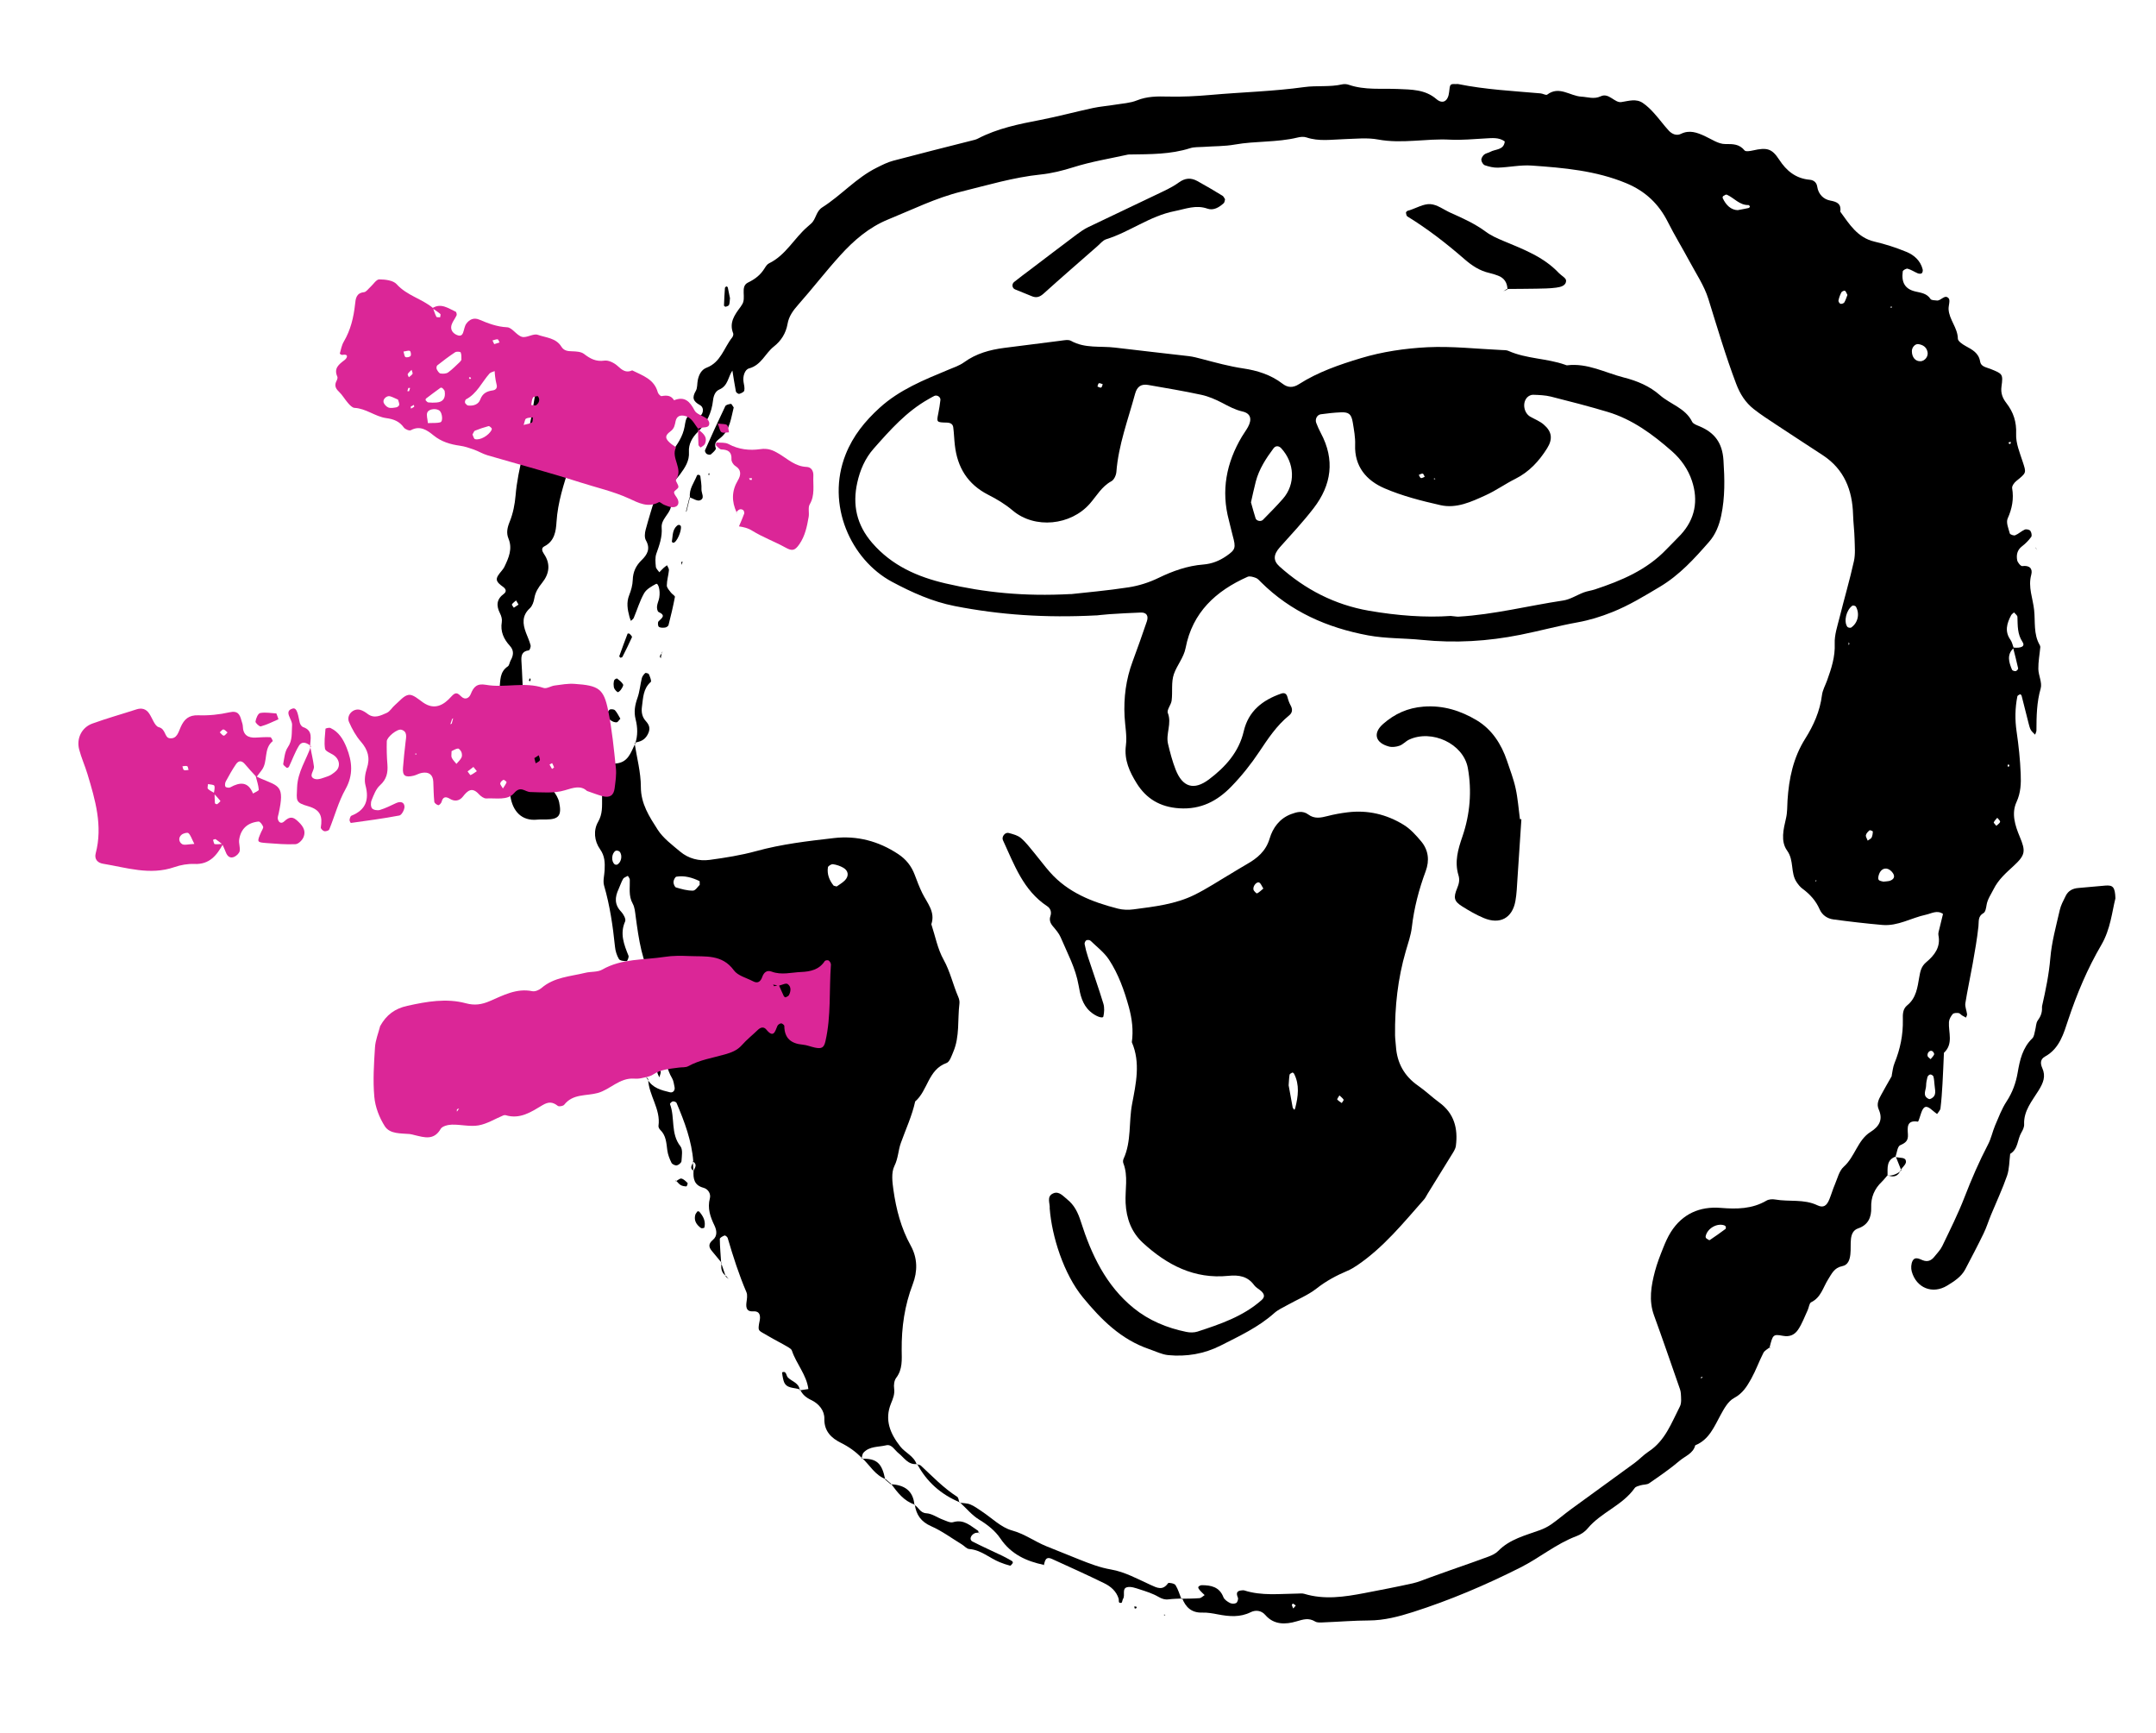 <svg width="326" height="262" viewBox="0 0 326 262" fill="none" xmlns="http://www.w3.org/2000/svg">
<g clip-path="url(#clip0_551_6401)">
<path d="M286.025 162.662C286.161 162.011 286.211 161.323 286.464 160.709C287.322 158.6 287.771 156.427 287.723 154.153C287.703 153.362 287.688 152.529 288.385 151.969C289.752 150.873 289.943 149.216 290.2 147.732C290.364 146.783 290.512 146.075 291.27 145.442C292.518 144.394 293.466 143.163 293.101 141.366C293.042 141.058 293.18 140.697 293.255 140.368C293.423 139.631 293.612 138.893 293.794 138.155C292.9 137.531 292.06 138.091 291.201 138.277C289.003 138.746 286.975 140.026 284.635 139.823C282.159 139.606 279.686 139.319 277.226 138.988C276.3 138.86 275.525 138.349 275.128 137.437C274.57 136.158 273.671 135.173 272.552 134.348C272.196 134.091 271.906 133.718 271.659 133.349C270.701 131.929 271.31 130.094 270.227 128.589C269.205 127.165 269.672 125.352 270.061 123.67C270.265 122.804 270.231 121.88 270.284 120.979C270.496 117.688 271.15 114.543 272.952 111.678C274.222 109.667 275.191 107.502 275.492 105.083C275.587 104.322 275.998 103.607 276.266 102.865C276.912 101.064 277.503 99.287 277.42 97.291C277.366 95.986 277.83 94.647 278.153 93.343C278.859 90.507 279.688 87.692 280.322 84.838C280.565 83.765 280.447 82.605 280.424 81.489C280.395 80.253 280.231 79.025 280.195 77.79C280.086 74.091 278.868 70.96 275.643 68.831C273.275 67.273 270.893 65.736 268.532 64.171C267.395 63.417 266.253 62.685 265.183 61.843C263.92 60.849 263.105 59.57 262.518 58.017C260.922 53.803 259.656 49.493 258.32 45.202C257.694 43.191 256.459 41.369 255.448 39.477C254.382 37.49 253.199 35.566 252.188 33.555C250.812 30.813 248.774 28.891 245.905 27.698C241.31 25.79 236.451 25.366 231.582 25.027C229.901 24.91 228.19 25.29 226.491 25.344C225.836 25.364 225.144 25.195 224.513 24.981C224.266 24.895 224.009 24.477 223.987 24.188C223.966 23.928 224.182 23.57 224.407 23.375C224.652 23.164 225.035 23.123 225.326 22.959C226.114 22.515 227.393 22.723 227.53 21.38C226.634 20.734 225.615 20.872 224.606 20.925C222.823 21.019 221.038 21.204 219.266 21.113C215.637 20.915 212.027 21.768 208.373 21.09C206.726 20.781 204.977 20.985 203.27 21.033C201.349 21.091 199.428 21.411 197.528 20.768C197.122 20.634 196.605 20.689 196.176 20.796C193.067 21.546 189.855 21.297 186.721 21.85C185.169 22.13 183.564 22.087 181.981 22.205C181.3 22.255 180.585 22.2 179.954 22.403C176.991 23.35 173.94 23.305 170.893 23.352C170.779 23.357 170.665 23.349 170.552 23.369C167.799 23.98 164.987 24.431 162.31 25.279C160.671 25.796 159.025 26.207 157.353 26.38C153.258 26.806 149.359 27.979 145.385 28.958C141.489 29.919 137.97 31.68 134.315 33.165C131.399 34.35 129.089 36.351 127.035 38.622C124.84 41.042 122.846 43.635 120.68 46.081C119.907 46.956 119.282 47.808 119.079 48.978C118.839 50.362 118.116 51.524 117.007 52.388C115.7 53.411 115.131 55.194 113.248 55.696C112.63 55.862 112.278 56.885 112.43 57.753C112.502 58.181 112.626 58.634 112.54 59.041C112.495 59.263 112.07 59.455 111.776 59.541C111.642 59.576 111.302 59.34 111.273 59.185C111.059 58.094 110.901 56.985 110.722 55.885L110.789 55.945C110.091 56.9 110.122 58.306 108.777 58.878C108.136 59.152 107.894 59.829 107.811 60.554C107.601 62.397 106.864 63.969 105.496 65.313C104.717 66.075 104.086 67.098 104.172 68.331C104.264 69.669 103.57 70.702 102.825 71.71C102.493 72.165 101.995 72.594 101.886 73.102C101.635 74.296 101.709 75.557 101.414 76.732C101.149 77.792 99.955 78.519 100.048 79.759C100.157 81.16 99.703 82.406 99.243 83.696C99.032 84.294 99.106 85.018 99.169 85.679C99.198 85.968 99.511 86.234 99.697 86.507C99.913 86.284 100.122 86.053 100.346 85.844C100.502 85.701 100.688 85.578 100.859 85.449C100.965 85.698 101.171 85.963 101.148 86.198C101.075 86.972 100.83 87.741 100.827 88.505C100.825 88.865 101.201 89.242 101.446 89.575C101.623 89.82 102.077 90.058 102.051 90.236C101.783 91.664 101.445 93.082 101.084 94.493C101.043 94.658 100.753 94.843 100.562 94.867C100.251 94.904 99.838 94.919 99.623 94.754C99.467 94.627 99.43 94.064 99.579 93.922C100.08 93.415 100.737 93.041 99.584 92.515C99.402 92.432 99.312 91.942 99.347 91.65C99.388 91.21 99.615 90.788 99.684 90.346C99.874 89.219 99.53 88.092 99.191 88.272C98.525 88.626 97.751 89.062 97.398 89.674C96.732 90.84 96.353 92.161 95.827 93.404C95.751 93.585 95.543 93.709 95.395 93.858C95.32 93.65 95.231 93.45 95.177 93.24C94.892 92.153 94.687 91.089 95.141 89.962C95.43 89.24 95.652 88.437 95.676 87.665C95.712 86.447 96.161 85.505 97.015 84.675C97.889 83.831 98.384 82.928 97.662 81.672C97.427 81.26 97.491 80.578 97.628 80.069C98.528 76.714 99.724 73.442 100.429 70.025C100.554 69.425 101.118 68.901 101.524 68.37C102.424 67.192 103.245 65.99 103.515 64.491C103.615 63.941 103.678 63.252 104.039 62.93C104.291 62.704 105.039 63.117 105.518 63.022C106.337 62.866 106.593 61.643 105.831 61.231C104.767 60.65 104.624 60.092 105.212 59.086C105.474 58.634 105.397 57.995 105.511 57.452C105.676 56.644 106.056 55.882 106.838 55.586C108.997 54.766 109.459 52.579 110.702 51.022C110.83 50.867 110.927 50.558 110.862 50.392C110.214 48.771 111.085 47.581 111.977 46.389C112.043 46.3 112.095 46.199 112.161 46.103C112.94 45.066 111.831 43.328 113.109 42.71C114.207 42.179 114.993 41.551 115.604 40.571C115.782 40.286 115.992 39.95 116.27 39.815C118.826 38.579 120.081 36.003 122.126 34.256C122.297 34.113 122.459 33.956 122.637 33.805C123.407 33.136 123.353 31.972 124.332 31.348C127.2 29.529 129.469 26.887 132.559 25.353C133.364 24.951 134.189 24.526 135.054 24.297C138.995 23.249 142.954 22.264 146.905 21.258C147.235 21.177 147.581 21.102 147.872 20.946C150.833 19.405 154.054 18.755 157.298 18.133C159.964 17.618 162.591 16.901 165.254 16.33C166.345 16.096 167.474 16.016 168.583 15.831C169.698 15.645 170.885 15.59 171.911 15.176C173.453 14.557 174.977 14.555 176.589 14.598C178.729 14.649 180.882 14.543 183.009 14.354C187.745 13.929 192.505 13.82 197.229 13.163C199.104 12.902 201.063 13.188 202.957 12.75C203.273 12.677 203.653 12.713 203.965 12.824C206.395 13.651 208.907 13.343 211.392 13.453C213.392 13.546 215.477 13.5 217.185 14.973C218.162 15.813 218.983 15.296 219.122 13.882C219.239 12.702 219.259 12.68 220.144 12.711C220.258 12.713 220.378 12.685 220.486 12.708C224.604 13.545 228.789 13.75 232.962 14.118C233.298 14.15 233.762 14.437 233.941 14.307C235.756 12.925 237.392 14.515 239.107 14.609C240.1 14.663 241.003 15.04 242.053 14.553C243.277 13.98 244.145 15.589 245.162 15.43C246.307 15.257 247.377 14.875 248.403 15.564C249.046 15.997 249.617 16.568 250.139 17.148C250.895 17.985 251.556 18.905 252.319 19.735C252.795 20.254 253.488 20.571 254.162 20.239C255.454 19.605 256.58 20.027 257.74 20.553C258.769 21.022 259.828 21.787 260.875 21.774C262.064 21.769 262.99 21.763 263.796 22.745C263.964 22.949 264.634 22.836 265.043 22.744C267.176 22.257 267.927 22.458 269.012 24.119C270.119 25.821 271.527 26.985 273.631 27.171C274.26 27.223 274.686 27.59 274.776 28.221C274.95 29.378 275.745 30.136 276.738 30.317C277.846 30.52 278.418 30.844 278.265 32.004C279.646 33.89 280.857 35.926 283.439 36.526C285.083 36.907 286.707 37.436 288.265 38.076C289.429 38.552 290.386 39.407 290.718 40.718C290.763 40.9 290.715 41.199 290.585 41.305C290.469 41.41 290.162 41.391 289.988 41.322C289.463 41.102 288.983 40.767 288.448 40.618C288.245 40.558 287.733 40.854 287.707 41.025C287.481 42.705 288.053 43.7 289.618 44.063C290.505 44.271 291.35 44.347 291.908 45.202C292.039 45.4 292.53 45.388 292.86 45.427C293.505 45.5 294.061 44.417 294.652 45.1C294.918 45.411 294.616 46.177 294.638 46.734C294.714 48.328 296.017 49.539 296.04 51.199C296.046 51.58 296.74 52.046 297.209 52.304C298.214 52.859 299.195 53.345 299.406 54.656C299.532 55.434 300.334 55.519 300.967 55.769C302.808 56.507 302.895 56.537 302.638 58.424C302.499 59.443 302.809 60.197 303.367 60.917C304.444 62.31 304.926 63.762 304.852 65.597C304.789 66.993 305.407 68.452 305.857 69.835C306.393 71.489 306.441 71.452 304.876 72.714C304.561 72.964 304.196 73.471 304.248 73.793C304.518 75.412 304.246 76.876 303.57 78.382C303.302 78.975 303.692 79.895 303.895 80.641C303.939 80.801 304.498 81.005 304.707 80.916C305.223 80.705 305.65 80.28 306.158 80.056C306.381 79.959 306.856 80.061 306.994 80.238C307.169 80.462 307.267 80.966 307.135 81.157C306.75 81.693 306.262 82.185 305.735 82.587C304.995 83.156 304.864 83.912 305.012 84.697C305.08 85.039 305.551 85.601 305.778 85.575C306.888 85.425 307.387 85.965 307.136 86.89C306.628 88.747 307.387 90.454 307.572 92.211C307.764 93.983 307.455 95.844 308.411 97.498C308.466 97.594 308.515 97.718 308.506 97.818C308.407 98.919 308.194 100.018 308.209 101.12C308.226 102.109 308.817 103.195 308.563 104.071C307.954 106.181 307.93 108.289 307.921 110.432C307.918 110.644 307.786 110.849 307.719 111.057C307.5 110.821 307.233 110.623 307.076 110.349C306.911 110.06 306.837 109.725 306.748 109.397C306.389 107.988 306.038 106.579 305.679 105.169C305.653 105.079 305.488 104.932 305.467 104.94C305.308 105.026 305.057 105.131 305.036 105.267C304.687 107.038 304.659 108.807 304.924 110.603C305.233 112.707 305.459 114.838 305.542 116.968C305.603 118.4 305.564 119.823 304.905 121.25C304.118 122.967 304.683 124.775 305.392 126.47C306.32 128.684 306.257 129.245 304.477 130.894C303.322 131.958 302.176 132.944 301.442 134.418C301.049 135.209 300.523 135.922 300.378 136.828C300.308 137.249 300.218 137.854 299.928 138.018C299.035 138.524 299.238 139.263 299.151 140.045C298.951 141.943 298.608 143.82 298.279 145.704C297.927 147.694 297.489 149.668 297.173 151.657C297.094 152.185 297.366 152.757 297.431 153.312C297.454 153.474 297.328 153.657 297.266 153.83C297.075 153.727 296.877 153.624 296.686 153.507C296.495 153.389 296.333 153.158 296.14 153.139C295.846 153.112 295.419 153.114 295.264 153.291C294.982 153.617 294.721 154.076 294.693 154.495C294.598 156.076 295.4 157.787 293.933 159.151C293.865 160.717 293.805 162.282 293.716 163.849C293.645 165.083 293.561 166.324 293.411 167.548C293.377 167.847 293.078 168.117 292.9 168.402C292.655 168.21 292.397 168.033 292.165 167.826C291.313 167.064 290.883 167.151 290.516 168.174C290.342 168.656 290.091 169.574 289.998 169.558C288.251 169.268 288.43 170.503 288.488 171.468C288.552 172.426 288.163 172.751 287.321 173.12C286.896 173.305 286.826 174.284 286.602 174.897L286.676 174.822C285.206 175.316 285.427 176.549 285.408 177.681L285.434 177.623C285.138 177.964 284.872 178.324 284.547 178.638C283.434 179.707 282.881 180.966 282.935 182.54C282.989 183.986 282.489 185.179 280.949 185.698C280.207 185.949 279.956 186.598 279.877 187.274C279.79 188.049 279.874 188.843 279.786 189.619C279.7 190.408 279.458 191.233 278.534 191.409C277.356 191.633 276.949 192.567 276.416 193.415C275.653 194.621 275.348 196.136 273.861 196.857C273.57 196.999 273.524 197.624 273.345 198.022C272.878 199.022 272.499 200.081 271.891 200.99C271.396 201.73 270.676 202.142 269.575 201.931C268.086 201.649 268.057 201.777 267.567 203.712L267.628 203.645C267.287 203.931 266.814 204.154 266.633 204.517C265.981 205.788 265.503 207.149 264.807 208.402C264.169 209.545 263.52 210.633 262.197 211.338C261.296 211.817 260.672 212.966 260.146 213.934C259.171 215.717 258.416 217.637 256.331 218.482C256.025 219.721 254.813 220.102 253.981 220.81C252.528 222.046 250.94 223.133 249.365 224.219C249.029 224.456 248.499 224.399 248.071 224.527C247.755 224.622 247.34 224.714 247.174 224.949C245.317 227.584 242.08 228.616 240.05 231.063C239.635 231.565 239.001 231.98 238.386 232.21C235.305 233.361 232.796 235.501 229.887 236.961C224.627 239.612 219.226 241.91 213.628 243.695C211.505 244.371 209.292 244.954 206.984 244.962C204.719 244.967 202.457 245.164 200.189 245.247C199.741 245.271 199.203 245.327 198.857 245.119C197.864 244.521 197.06 244.803 196.014 245.105C194.4 245.579 192.631 245.657 191.318 244.129C190.711 243.425 189.839 243.358 189.13 243.706C187.492 244.52 185.853 244.366 184.162 244.044C183.384 243.894 182.579 243.745 181.797 243.772C180.168 243.822 179.283 242.971 178.739 241.578L178.652 241.675C179.556 241.656 180.468 241.665 181.369 241.589C181.638 241.568 181.887 241.286 182.149 241.124C181.924 240.902 181.686 240.703 181.481 240.466C181.344 240.311 181.162 240.094 181.182 239.93C181.204 239.802 181.508 239.631 181.686 239.628C183.111 239.631 184.385 239.876 184.987 241.442C185.127 241.809 185.592 242.117 185.973 242.316C186.229 242.451 186.679 242.463 186.921 242.323C187.115 242.214 187.267 241.718 187.178 241.511C186.885 240.826 186.995 240.467 187.782 240.412C187.896 240.406 188.016 240.385 188.124 240.415C190.777 241.273 193.494 240.925 196.199 240.897C196.534 240.893 196.894 240.839 197.213 240.935C200.253 241.858 203.278 241.402 206.29 240.827C208.737 240.36 211.184 239.885 213.621 239.347C214.494 239.153 215.329 238.777 216.176 238.478C217.246 238.104 218.308 237.716 219.371 237.335C221.274 236.663 223.191 236.011 225.078 235.304C225.602 235.107 226.158 234.845 226.536 234.457C228.281 232.669 230.624 232.115 232.847 231.306C233.462 231.083 234.065 230.775 234.601 230.401C235.618 229.683 236.559 228.87 237.567 228.132C240.757 225.801 243.97 223.491 247.16 221.154C247.887 220.621 248.514 219.93 249.264 219.439C251.786 217.801 252.734 215.093 254.007 212.616C254.285 212.071 254.188 211.298 254.153 210.643C254.13 210.206 253.937 209.77 253.793 209.34C252.569 205.834 251.366 202.32 250.094 198.831C249.278 196.583 249.661 194.379 250.237 192.185C250.552 190.995 251.004 189.833 251.464 188.685C251.797 187.848 252.16 187.009 252.64 186.248C254.383 183.492 257.022 182.335 260.185 182.594C262.624 182.791 264.924 182.77 267.101 181.496C267.453 181.287 268 181.251 268.424 181.328C270.538 181.698 272.75 181.221 274.803 182.202C275.709 182.636 276.217 182.277 276.614 181.287C276.911 180.558 277.127 179.79 277.438 179.067C277.839 178.141 278.085 176.997 278.786 176.374C280.494 174.849 280.869 172.348 282.841 171.107C284.207 170.25 284.736 169.205 284.073 167.705C283.702 166.862 284.085 166.164 284.462 165.472C284.995 164.49 285.557 163.52 286.111 162.551C286.139 162.663 286.165 162.767 286.193 162.879C286.193 162.893 286.208 162.907 286.216 162.92L286.044 162.632L286.025 162.662ZM304.392 97.885C305.682 98.022 306.241 97.682 305.816 97.04C305.019 95.844 305.095 94.561 305.047 93.248C305.035 93.016 304.71 92.799 304.535 92.575C304.385 92.718 304.185 92.834 304.094 93.009C303.453 94.223 303.082 95.444 303.997 96.725C304.243 97.073 304.324 97.535 304.481 97.951C303.395 98.969 303.761 100.116 304.226 101.237C304.283 101.369 304.61 101.486 304.786 101.455C304.941 101.426 305.183 101.152 305.156 101.04C304.93 99.984 304.647 98.939 304.385 97.885L304.392 97.885ZM279.566 94.888C279.68 94.882 279.817 94.917 279.9 94.87C280.918 94.181 281.245 92.806 280.624 91.701C280.561 91.584 280.193 91.49 280.09 91.559C279.163 92.216 278.761 93.926 279.316 94.738C279.37 94.813 279.486 94.843 279.573 94.887L279.566 94.888ZM292.511 163.969C292.471 163.603 292.455 163.159 292.347 162.733C292.311 162.594 292.024 162.411 291.868 162.426C291.705 162.442 291.481 162.651 291.44 162.823C291.327 163.246 291.243 163.689 291.237 164.128C291.224 164.821 290.613 165.666 291.663 166.134C291.744 166.172 291.884 166.13 291.974 166.082C292.925 165.601 292.554 164.773 292.511 163.969ZM290.406 54.612C291.066 54.563 291.593 53.878 291.459 53.22C291.306 52.472 290.782 52.132 290.078 52.02C289.59 51.947 289.084 52.497 289.086 53.076C289.086 54.023 289.639 54.659 290.413 54.604L290.406 54.612ZM262.773 31.763C263.478 31.627 263.923 31.554 264.36 31.453C264.458 31.434 264.594 31.314 264.591 31.243C264.586 31.159 264.464 30.996 264.393 30.999C263.013 31.036 262.213 29.912 261.098 29.426C260.966 29.369 260.719 29.538 260.553 29.645C260.491 29.684 260.451 29.87 260.484 29.946C260.982 31.03 261.753 31.746 262.773 31.77L262.773 31.763ZM260.952 185.41C260.885 185.357 260.809 185.262 260.715 185.231C259.605 184.858 258.16 185.697 257.908 186.87C257.885 186.97 257.922 187.131 257.989 187.184C258.152 187.31 258.441 187.514 258.523 187.46C259.343 186.922 260.132 186.343 260.921 185.765C260.982 185.719 260.938 185.552 260.952 185.41ZM284.784 133.276C285.18 133.234 285.408 133.229 285.627 133.183C286.112 133.065 286.523 132.747 286.355 132.261C286.236 131.899 285.845 131.503 285.489 131.366C284.879 131.143 284.384 131.494 284.151 132.079C284.038 132.361 283.932 132.784 284.063 132.989C284.196 133.201 284.624 133.221 284.784 133.276ZM279.345 44.587C279.18 44.292 279.108 44.013 278.963 43.957C278.825 43.908 278.505 44.052 278.427 44.197C278.226 44.583 278.071 45.008 277.986 45.429C277.958 45.579 278.153 45.894 278.297 45.929C278.47 45.969 278.792 45.854 278.877 45.708C279.092 45.336 279.212 44.913 279.345 44.58L279.345 44.587ZM282.407 127.074C282.681 126.869 282.926 126.778 283.002 126.604C283.13 126.329 283.177 126.001 283.182 125.69C283.179 125.634 282.757 125.458 282.682 125.518C282.45 125.714 282.193 125.975 282.136 126.247C282.084 126.483 282.298 126.768 282.4 127.067L282.407 127.074ZM301.859 124.838C302.068 124.629 302.38 124.458 302.425 124.229C302.459 124.065 302.155 123.826 302.001 123.622C301.814 123.844 301.589 124.054 301.467 124.308C301.429 124.387 301.675 124.601 301.859 124.838ZM291.917 160.112C292.111 159.868 292.35 159.658 292.457 159.391C292.501 159.275 292.321 158.967 292.167 158.89C291.801 158.697 291.355 159.166 291.465 159.634C291.502 159.794 291.714 159.903 291.91 160.105L291.917 160.112ZM195.931 242.699C195.79 242.601 195.656 242.487 195.502 242.404C195.488 242.404 195.318 242.569 195.336 242.638C195.374 242.813 195.475 242.978 195.548 243.15C195.676 243.002 195.803 242.847 195.931 242.699ZM285.767 46.421L286.03 46.549L286.046 46.315L285.774 46.428L285.767 46.421ZM257.248 208.126C257.224 208.213 257.2 208.299 257.176 208.385C257.273 208.323 257.37 208.261 257.466 208.2C257.394 208.175 257.321 208.151 257.256 208.126L257.248 208.126ZM304.017 67.061C304.026 66.969 304.036 66.884 304.045 66.791C303.933 66.818 303.813 66.853 303.701 66.88C303.734 66.963 303.753 67.061 303.813 67.114C303.843 67.141 303.946 67.079 304.017 67.061ZM303.833 115.75C303.793 115.667 303.746 115.592 303.706 115.509C303.653 115.583 303.564 115.651 303.561 115.722C303.558 115.8 303.633 115.881 303.68 115.956C303.733 115.889 303.786 115.816 303.84 115.75L303.833 115.75ZM279.651 97.315C279.611 97.24 279.571 97.157 279.532 97.081C279.518 97.23 279.512 97.379 279.498 97.528C279.551 97.455 279.605 97.388 279.651 97.315ZM274.569 133.281L274.673 133.099L274.487 133.088L274.569 133.281Z" fill="black"/>
<path d="M158.719 182.736C158.819 181.939 158.149 180.843 159.3 180.38C160.138 180.046 160.747 180.806 161.357 181.297C162.45 182.173 162.993 183.29 163.428 184.66C165.014 189.638 167.219 194.33 171.408 197.737C173.715 199.61 176.453 200.746 179.383 201.341C179.923 201.454 180.551 201.457 181.062 201.296C184.515 200.168 187.959 199.004 190.75 196.539C191.254 196.096 191.246 195.665 190.685 195.157C190.349 194.857 189.91 194.646 189.649 194.292C188.659 192.923 187.322 192.704 185.735 192.865C180.598 193.388 176.459 191.223 172.83 187.893C171.079 186.288 170.314 184.207 170.198 181.852C170.1 179.849 170.62 177.807 169.855 175.84C169.78 175.646 169.801 175.362 169.891 175.174C171.099 172.537 170.655 169.634 171.18 166.877C171.755 163.843 172.485 160.645 171.14 157.548C171.395 155.746 171.167 153.991 170.69 152.234C169.996 149.719 169.119 147.262 167.694 145.082C166.974 143.981 165.854 143.135 164.886 142.203C164.759 142.083 164.408 142.059 164.256 142.144C164.104 142.237 163.964 142.541 164.002 142.723C164.129 143.381 164.298 144.037 164.51 144.669C165.281 147.018 166.116 149.356 166.838 151.722C167.019 152.321 166.971 153.037 166.84 153.652C166.753 154.045 165.627 153.617 164.827 152.895C163.638 151.833 163.334 150.372 163.088 148.943C162.638 146.336 161.379 144.055 160.371 141.676C160.111 141.075 159.642 140.548 159.208 140.027C158.814 139.559 158.625 139.082 158.828 138.484C159.039 137.872 158.839 137.317 158.344 136.99C154.706 134.586 153.355 130.684 151.652 127.012C151.411 126.488 151.979 125.765 152.528 125.92C153.164 126.092 153.879 126.273 154.363 126.679C155.131 127.332 155.744 128.155 156.39 128.934C157.188 129.889 157.918 130.897 158.743 131.829C161.477 134.931 165.15 136.364 169.034 137.355C169.785 137.549 170.634 137.569 171.405 137.464C174.547 137.052 177.726 136.695 180.601 135.279C182.525 134.33 184.321 133.133 186.166 132.046C186.947 131.588 187.712 131.096 188.501 130.652C190.106 129.74 191.404 128.683 191.98 126.751C192.458 125.142 193.48 123.717 195.227 123.067C196.1 122.739 196.979 122.502 197.816 123.122C198.75 123.823 199.716 123.624 200.742 123.358C201.726 123.101 202.742 122.921 203.754 122.797C206.805 122.418 209.654 123.096 212.23 124.679C213.261 125.31 214.131 126.276 214.914 127.217C215.994 128.532 216.168 130.078 215.575 131.686C214.551 134.44 213.815 137.25 213.477 140.18C213.335 141.396 212.906 142.592 212.562 143.784C211.355 147.933 210.893 152.177 210.941 156.487C210.949 157.045 211.035 157.606 211.072 158.17C211.24 160.692 212.327 162.671 214.441 164.136C215.55 164.905 216.533 165.858 217.622 166.656C219.895 168.311 220.471 170.6 220.138 173.212C220.073 173.731 219.707 174.231 219.418 174.706C218.244 176.626 217.048 178.541 215.866 180.455C215.688 180.74 215.549 181.066 215.327 181.318C212.193 184.868 209.21 188.559 205.234 191.263C204.766 191.577 204.276 191.879 203.76 192.097C202.088 192.806 200.521 193.638 199.071 194.781C197.764 195.804 196.152 196.447 194.678 197.274C193.993 197.656 193.248 197.985 192.676 198.496C190.281 200.636 187.402 201.967 184.577 203.402C182.079 204.671 179.403 205.115 176.639 204.85C175.658 204.753 174.714 204.265 173.756 203.941C169.506 202.488 166.521 199.499 163.752 196.137C160.831 192.593 159.043 186.883 158.724 182.701L158.719 182.736ZM194.855 164.088C195.056 165.202 195.249 166.295 195.456 167.387C195.484 167.526 195.626 167.646 195.718 167.776C195.763 167.681 195.829 167.586 195.853 167.486C196.288 165.738 196.532 164.001 195.667 162.307C195.627 162.224 195.457 162.113 195.408 162.137C195.249 162.216 195.013 162.334 194.991 162.462C194.905 163.004 194.892 163.556 194.849 164.096L194.855 164.088ZM191.03 134.322C190.767 133.919 190.655 133.557 190.413 133.421C190.053 133.214 189.427 133.911 189.527 134.465C189.568 134.696 189.994 135.084 190.071 135.051C190.412 134.892 190.688 134.595 191.023 134.323L191.03 134.322ZM202.528 165.588C202.371 165.865 202.151 166.145 202.197 166.206C202.379 166.423 202.65 166.571 202.88 166.743C202.978 166.568 203.207 166.323 203.16 166.233C203.019 165.993 202.76 165.816 202.528 165.588Z" fill="black"/>
<path d="M95.949 112.314C96.293 114.529 96.9 116.739 96.902 118.951C96.901 121.524 98.201 123.478 99.45 125.427C100.28 126.72 101.628 127.71 102.835 128.728C104.11 129.799 105.698 130.204 107.311 129.985C109.666 129.664 112.04 129.292 114.33 128.663C118.192 127.598 122.143 127.144 126.094 126.689C129.578 126.287 132.85 127.148 135.809 129.107C137.005 129.899 137.806 130.911 138.302 132.221C138.658 133.164 139.014 134.113 139.46 135.023C140.194 136.512 141.46 137.838 140.825 139.716C141.418 141.516 141.768 143.449 142.68 145.077C143.687 146.89 144.097 148.869 144.907 150.728C145.036 151.026 145.113 151.396 145.072 151.716C144.773 154.15 145.14 156.676 144.137 159.019C143.877 159.626 143.603 160.517 143.121 160.691C140.317 161.7 140.305 164.861 138.382 166.502C137.905 168.684 136.956 170.699 136.211 172.788C135.813 173.89 135.819 175.092 135.239 176.26C134.743 177.262 134.925 178.701 135.095 179.908C135.511 182.82 136.252 185.673 137.692 188.27C138.762 190.2 138.753 192.201 138.013 194.134C136.779 197.352 136.31 200.65 136.34 204.062C136.352 205.518 136.5 206.988 135.507 208.291C135.207 208.689 135.122 209.372 135.199 209.891C135.314 210.733 135.03 211.427 134.726 212.156C133.716 214.634 134.595 216.709 136.129 218.664C136.892 219.628 138.191 220.097 138.607 221.369L138.661 221.31C137.316 221.479 136.723 220.358 135.884 219.695C135.282 219.225 134.841 218.28 134.003 218.479C132.843 218.766 131.481 218.597 130.571 219.592C130.369 219.815 130.362 220.218 130.257 220.535L130.337 220.431C129.41 219.448 128.359 218.711 127.116 218.091C125.741 217.406 124.597 216.37 124.646 214.459C124.675 213.249 123.836 212.197 122.668 211.643C121.915 211.287 121.336 210.829 120.997 210.084L120.917 210.173C121.369 210.107 121.821 210.04 122.274 209.974C122.292 210.044 122.316 210.106 122.334 210.169C122.302 210.107 122.264 210.053 122.232 209.991C121.954 207.814 120.408 206.177 119.74 204.169C119.68 203.981 119.451 203.816 119.259 203.699C118.229 203.075 117.133 202.552 116.096 201.928C114.721 201.102 114.602 201.285 114.764 200.167C114.811 199.839 114.922 199.508 114.919 199.176C114.913 198.512 114.603 198.182 113.872 198.234C112.943 198.297 112.771 197.734 112.864 196.937C112.929 196.403 113.06 195.788 112.866 195.339C111.722 192.67 110.844 189.924 110.028 187.139C109.977 186.972 109.658 186.727 109.553 186.768C109.274 186.875 108.837 187.11 108.84 187.293C108.854 188.516 108.968 189.732 109.046 190.951L109.114 190.891C108.619 190.295 108.132 189.691 107.631 189.096C107.114 188.479 107.124 187.991 107.799 187.426C108.502 186.837 108.379 185.988 108.036 185.271C107.396 183.94 106.937 182.657 107.341 181.13C107.501 180.513 107.12 179.756 106.375 179.554C104.967 179.183 104.786 178.181 104.873 176.989L104.84 177.033C105.084 176.526 105.506 176.009 104.749 175.568L104.829 175.592C104.601 172.465 103.502 169.575 102.298 166.725C102.241 166.587 101.907 166.463 101.73 166.493C101.561 166.524 101.277 166.821 101.303 166.898C102.094 168.949 101.365 171.355 102.884 173.283C103.273 173.779 103.09 174.771 103.044 175.53C103.029 175.771 102.619 176.111 102.344 176.167C102.097 176.216 101.644 175.999 101.533 175.779C101.238 175.179 100.983 174.528 100.899 173.875C100.755 172.765 100.718 171.65 99.833 170.799C99.683 170.658 99.54 170.383 99.566 170.198C99.931 167.648 98.078 165.582 98.007 163.133L97.932 163.207C98.689 164.475 99.989 164.803 101.295 165.117C101.764 165.233 102.113 164.826 101.993 164.309C101.892 163.869 101.852 163.391 101.633 163.013C100.798 161.622 100.617 160.069 100.287 158.531C99.796 156.231 99.142 153.954 98.413 151.716C98.108 150.792 97.756 150.061 98.767 149.378C98.926 149.271 98.983 148.731 98.858 148.518C97.057 145.432 96.585 141.999 96.12 138.553C96.028 137.886 95.983 137.16 95.668 136.597C95.008 135.416 95.272 134.193 95.229 132.972C95.219 132.775 95.038 132.586 94.936 132.401C94.687 132.548 94.35 132.637 94.219 132.856C93.937 133.337 93.774 133.89 93.537 134.397C92.967 135.615 92.883 136.736 93.915 137.813C94.27 138.183 94.679 138.932 94.527 139.28C93.692 141.154 94.362 142.795 95.034 144.484C95.117 144.699 94.849 145.3 94.757 145.298C94.35 145.284 93.742 145.238 93.586 144.977C93.258 144.429 93.052 143.754 92.989 143.107C92.669 139.992 92.222 136.905 91.344 133.883C91.136 133.173 91.384 132.333 91.422 131.56C91.477 130.433 91.466 129.402 90.728 128.366C89.851 127.132 89.702 125.514 90.44 124.231C91.132 123.029 91.029 121.889 91.037 120.665C91.042 119.548 91.054 118.409 91.238 117.311C91.391 116.412 91.882 115.46 92.928 115.427C94.976 115.362 95.363 113.779 96.039 112.415L95.949 112.328L95.949 112.314ZM126.513 134.005C126.856 133.754 127.341 133.488 127.72 133.115C128.398 132.45 128.312 131.634 127.512 131.174C127.042 130.902 126.491 130.719 125.952 130.641C125.708 130.604 125.211 130.913 125.186 131.113C125.033 132.131 125.387 133.046 126.028 133.854C126.081 133.922 126.224 133.921 126.506 134.005L126.513 134.005ZM105.798 133.747C105.78 133.402 105.813 133.216 105.769 133.191C104.666 132.662 103.508 132.326 102.279 132.525C102.082 132.557 101.843 133.043 101.837 133.326C101.823 133.609 102.02 134.094 102.222 134.154C103.054 134.4 103.93 134.651 104.783 134.635C105.168 134.629 105.541 133.994 105.806 133.754L105.798 133.747ZM93.252 130.722C93.916 130.482 94.19 129.323 93.689 128.741C93.576 128.612 93.208 128.533 93.077 128.617C92.45 129.011 92.394 130.251 92.957 130.667C93.031 130.719 93.151 130.706 93.252 130.722Z" fill="black"/>
<path d="M165.815 93.024C158.064 93.431 151.172 92.951 144.341 91.612C140.965 90.948 137.864 89.548 134.867 87.945C128.673 84.621 124.839 76.304 127.873 68.68C128.981 65.893 130.781 63.671 132.997 61.653C136.016 58.907 139.68 57.443 143.347 55.915C144.183 55.567 145.08 55.273 145.8 54.747C147.612 53.436 149.663 52.876 151.828 52.593C154.637 52.227 157.453 51.867 160.263 51.522C160.822 51.457 161.519 51.286 161.944 51.526C164.058 52.709 166.386 52.276 168.609 52.548C172.323 53.004 176.04 53.395 179.753 53.837C180.413 53.916 181.071 54.093 181.721 54.264C183.793 54.806 185.847 55.377 187.993 55.696C190.068 56.004 192.167 56.643 193.92 58.001C194.707 58.61 195.5 58.66 196.417 58.068C199.298 56.227 202.566 55.109 205.778 54.142C209.004 53.167 212.453 52.661 215.835 52.49C219.566 52.309 223.321 52.742 227.07 52.913C227.413 52.93 227.782 52.911 228.081 53.043C230.809 54.258 233.86 54.154 236.639 55.133C236.748 55.169 236.859 55.234 236.965 55.222C240.037 54.849 242.694 56.342 245.524 57.064C247.553 57.572 249.469 58.391 250.978 59.726C252.561 61.12 254.849 61.679 255.863 63.761C256.029 64.091 256.58 64.275 256.996 64.451C259.276 65.413 260.425 66.95 260.597 69.557C260.782 72.396 260.848 75.164 260.254 77.959C259.94 79.439 259.385 80.818 258.423 81.908C256.199 84.449 253.957 86.935 250.945 88.725C248.603 90.121 246.304 91.528 243.764 92.537C242.076 93.213 240.359 93.748 238.552 94.076C235.652 94.596 232.793 95.382 229.903 95.957C224.975 96.944 220.019 97.246 214.998 96.731C212.291 96.456 209.568 96.549 206.863 96.048C200.676 94.895 195.17 92.469 190.677 88.01C190.437 87.775 190.2 87.477 189.902 87.365C189.51 87.216 188.974 87.046 188.646 87.191C183.843 89.323 180.309 92.569 179.273 97.946C178.993 99.403 177.964 100.56 177.499 101.899C177.072 103.123 177.326 104.566 177.16 105.897C177.081 106.551 176.394 107.308 176.582 107.779C177.215 109.379 176.248 110.921 176.613 112.45C176.924 113.763 177.271 115.081 177.757 116.328C178.801 118.995 180.518 119.527 182.787 117.832C185.275 115.962 187.328 113.691 188.055 110.564C188.769 107.48 190.892 105.842 193.711 104.853C194.229 104.67 194.538 104.859 194.68 105.403C194.788 105.835 194.946 106.265 195.159 106.657C195.482 107.241 195.416 107.754 194.917 108.154C193.038 109.681 191.744 111.643 190.417 113.629C189.169 115.504 187.745 117.296 186.17 118.913C184.068 121.08 181.587 122.405 178.299 122.188C175.375 121.995 173.299 120.704 171.867 118.397C170.817 116.706 169.953 114.892 170.243 112.692C170.432 111.269 170.119 109.772 170.042 108.313C169.893 105.465 170.254 102.696 171.253 100.007C172.002 97.995 172.715 95.971 173.407 93.941C173.703 93.078 173.349 92.566 172.488 92.597C170.903 92.652 169.312 92.742 167.722 92.847C166.813 92.909 165.914 93.026 165.801 93.032L165.815 93.024ZM219.389 93.115C220.105 93.184 220.336 93.235 220.563 93.216C225.903 92.901 231.091 91.569 236.356 90.777C237.445 90.614 238.442 89.939 239.504 89.544C240.035 89.347 240.609 89.281 241.148 89.105C245.161 87.777 249.001 86.169 251.985 83.03C252.688 82.293 253.434 81.589 254.122 80.846C256.327 78.469 256.82 75.65 255.831 72.684C255.265 70.981 254.209 69.446 252.82 68.225C249.915 65.67 246.824 63.379 243.047 62.255C240.224 61.413 237.364 60.672 234.506 59.953C233.632 59.737 232.705 59.708 231.806 59.677C231.506 59.665 231.117 59.855 230.908 60.085C230.146 60.909 230.418 62.429 231.381 62.987C232.064 63.375 232.827 63.667 233.409 64.167C234.684 65.252 234.8 66.377 233.939 67.759C232.723 69.703 231.227 71.336 229.124 72.387C227.603 73.145 226.21 74.151 224.665 74.854C222.495 75.845 220.229 76.918 217.792 76.36C214.922 75.711 212.02 74.973 209.338 73.813C206.619 72.64 204.777 70.524 204.904 67.23C204.945 66.118 204.729 64.984 204.549 63.87C204.341 62.608 203.96 62.282 202.759 62.331C201.743 62.37 200.723 62.487 199.718 62.624C199.146 62.704 198.809 63.358 199.025 63.933C199.223 64.46 199.457 64.971 199.718 65.466C201.874 69.496 201.34 73.306 198.625 76.827C197.044 78.882 195.263 80.785 193.527 82.721C192.552 83.819 192.464 84.728 193.466 85.63C197.345 89.11 201.833 91.427 206.995 92.323C211.251 93.061 215.557 93.387 219.389 93.108L219.389 93.115ZM161.914 89.814C164.123 89.564 167.407 89.286 170.657 88.784C172.198 88.547 173.76 88.048 175.164 87.367C177.338 86.313 179.548 85.525 181.953 85.336C183.237 85.233 184.374 84.784 185.426 84.058C186.822 83.094 186.9 82.821 186.39 80.968C186.179 80.208 186.024 79.431 185.821 78.672C184.608 74.161 185.428 69.962 187.785 65.999C188.073 65.518 188.42 65.061 188.693 64.566C189.35 63.373 189.118 62.487 187.878 62.206C186.739 61.947 185.785 61.417 184.782 60.89C183.793 60.377 182.729 59.916 181.648 59.683C178.99 59.108 176.302 58.663 173.628 58.195C172.585 58.016 171.935 58.389 171.626 59.551C170.569 63.452 169.116 67.261 168.803 71.342C168.765 71.839 168.452 72.534 168.05 72.746C166.582 73.544 165.829 74.948 164.801 76.126C161.911 79.437 156.462 79.998 153.123 77.169C151.975 76.197 150.725 75.456 149.429 74.796C146.304 73.207 144.753 70.644 144.377 67.278C144.273 66.385 144.254 65.481 144.136 64.59C144.067 64.091 143.701 63.899 143.166 63.884C141.59 63.847 141.603 63.832 141.881 62.467C142.017 61.81 142.117 61.14 142.196 60.471C142.251 60.016 141.69 59.649 141.266 59.855C140.961 60.006 140.671 60.176 140.373 60.347C137.052 62.218 134.584 65.013 132.109 67.814C130.784 69.312 130.037 71.097 129.628 72.942C128.878 76.29 129.507 79.332 131.881 82.071C134.861 85.513 138.746 87.211 142.987 88.198C148.843 89.559 154.802 90.187 161.906 89.801L161.914 89.814ZM189.154 75.938C189.415 76.85 189.612 77.603 189.85 78.347C189.978 78.751 190.648 78.899 190.966 78.579C191.987 77.535 193.023 76.499 193.984 75.402C195.906 73.202 195.789 70.013 193.733 67.766C193.386 67.381 192.892 67.337 192.572 67.763C191.427 69.301 190.379 70.904 189.886 72.782C189.601 73.864 189.38 74.957 189.154 75.938ZM166.74 58.082C166.545 58.022 166.324 57.892 166.156 57.936C166.05 57.963 166.008 58.255 165.939 58.428C166.127 58.489 166.349 58.647 166.496 58.59C166.622 58.541 166.664 58.263 166.74 58.082ZM215.423 72.073C215.329 71.908 215.249 71.622 215.127 71.6C214.947 71.56 214.734 71.72 214.531 71.787C214.633 71.952 214.711 72.223 214.849 72.265C215.007 72.307 215.227 72.154 215.423 72.08L215.423 72.073ZM216.837 72.288L216.826 72.473L217.049 72.391L216.837 72.288Z" fill="black"/>
<path d="M77.183 118.297C77.041 116.403 76.92 114.508 76.736 112.623C76.674 111.976 76.441 111.345 76.293 110.702C75.772 108.51 75.309 106.321 75.545 104.04C75.667 102.825 75.551 101.565 76.783 100.737C77.024 100.576 77.043 100.13 77.213 99.838C77.637 99.088 77.748 98.354 77.12 97.659C76.176 96.626 75.631 95.481 75.876 94.026C75.946 93.613 75.806 93.111 75.608 92.726C75.02 91.562 75.055 90.599 76.193 89.761C76.612 89.45 76.54 89.043 76.052 88.701C75.076 88.01 74.921 87.629 75.315 86.994C75.61 86.519 76.067 86.127 76.297 85.627C76.926 84.301 77.518 82.955 76.889 81.425C76.53 80.561 76.702 79.76 77.075 78.85C77.573 77.615 77.843 76.25 77.958 74.915C78.303 70.748 79.691 66.794 80.403 62.713C80.618 61.5 80.796 60.282 81.018 59.075C81.14 58.411 81.276 57.754 81.463 57.108C81.662 56.419 82.139 56.146 82.73 56.405C83.976 56.941 85.242 57.447 86.423 58.099C88.272 59.126 88.844 60.51 88.306 62.624C87.645 65.232 86.977 67.84 86.149 70.393C85.247 73.169 84.337 75.924 84.15 78.875C84.061 80.3 83.862 81.802 82.293 82.599C81.815 82.843 81.953 83.302 82.246 83.732C83.286 85.233 83.059 86.75 81.989 88.079C81.401 88.81 80.952 89.498 80.795 90.432C80.708 90.96 80.499 91.593 80.126 91.938C78.902 93.055 79.024 94.3 79.529 95.645C79.769 96.275 80.058 96.897 80.227 97.545C80.289 97.775 80.095 98.287 79.968 98.308C78.878 98.45 78.786 99.133 78.847 100.021C78.963 101.704 78.995 103.392 79.112 105.076C79.125 105.337 79.55 105.823 79.619 105.792C81.092 105.205 81.002 106.221 81.071 107.115C81.139 108.009 81.228 108.902 81.325 109.788C81.531 111.686 81.695 113.6 81.98 115.487C82.198 116.939 82.676 118.314 83.622 119.508C84.034 120.024 84.416 120.647 84.549 121.283C84.967 123.29 84.484 123.853 82.612 123.88C82.156 123.89 81.699 123.858 81.252 123.902C78.857 124.148 77.516 122.613 77.169 120.341C77.07 119.675 77.091 118.995 77.056 118.318C77.099 118.316 77.148 118.313 77.191 118.311L77.183 118.297ZM76.489 108.451C76.626 108.755 76.721 109.209 76.993 109.499C77.121 109.641 77.622 109.544 77.893 109.417C78.484 109.138 78.642 108.614 78.398 108.033C78.234 107.638 78.028 107.225 77.727 106.93C77.6 106.809 77.027 106.896 76.929 107.057C76.706 107.422 76.651 107.884 76.489 108.451ZM78.646 114.41C78.768 114.143 79.016 113.854 78.968 113.616C78.899 113.245 78.639 112.912 78.457 112.568C78.278 112.677 77.962 112.764 77.947 112.885C77.903 113.283 77.933 113.706 78.031 114.096C78.059 114.222 78.376 114.276 78.639 114.404L78.646 114.41ZM78.402 91.392C78.238 91.117 78.136 90.939 78.034 90.768C77.816 90.963 77.555 91.132 77.403 91.366C77.357 91.439 77.591 91.696 77.693 91.867C77.934 91.706 78.168 91.552 78.402 91.399L78.402 91.392ZM76.73 104.345C76.705 104.424 76.688 104.503 76.664 104.582C76.746 104.528 76.829 104.467 76.911 104.414L76.73 104.345Z" fill="black"/>
<path d="M319.864 135.807C319.361 137.763 319.132 140.461 317.726 142.854C315.627 146.442 314.038 150.229 312.72 154.179C312.05 156.201 311.423 158.51 309.221 159.714C308.501 160.112 308.484 160.743 308.806 161.461C309.363 162.711 308.966 163.686 308.23 164.87C307.278 166.412 305.968 167.922 306.061 169.968C306.083 170.384 305.858 170.848 305.635 171.22C305.027 172.263 305.174 173.704 303.951 174.426C303.809 175.529 303.834 176.687 303.482 177.723C302.783 179.739 301.866 181.682 301.051 183.655C300.665 184.587 300.374 185.557 299.93 186.463C299.049 188.284 298.103 190.073 297.164 191.868C296.562 193.023 295.472 193.696 294.423 194.344C292.214 195.69 289.769 194.708 289.068 192.214C288.929 191.72 288.965 191.046 289.197 190.596C289.533 189.935 290.2 190.289 290.695 190.496C291.46 190.81 292.017 190.561 292.485 189.978C292.906 189.447 293.407 188.947 293.689 188.353C294.858 185.916 296.077 183.491 297.049 180.973C298.103 178.246 299.26 175.577 300.612 172.982C301.079 172.095 301.275 171.074 301.667 170.141C302.201 168.905 302.675 167.614 303.407 166.501C304.298 165.14 304.814 163.713 305.087 162.129C305.409 160.246 305.824 158.386 307.302 156.959C307.574 156.697 307.611 156.186 307.718 155.785C307.862 155.268 307.837 154.647 308.129 154.25C308.561 153.662 308.781 153.085 308.765 152.386C308.759 152.273 308.753 152.16 308.783 152.046C309.321 149.664 309.816 147.291 310.022 144.834C310.229 142.384 310.9 139.974 311.451 137.562C311.618 136.818 312.009 136.119 312.35 135.423C312.73 134.654 313.402 134.3 314.268 134.234C315.623 134.134 316.983 133.971 318.338 133.872C319.487 133.783 319.809 134.078 319.865 135.821L319.864 135.807Z" fill="black"/>
<path d="M230.044 123.837C229.845 126.845 229.654 129.852 229.448 132.853C229.371 133.974 229.338 135.107 229.139 136.206C228.676 138.782 226.806 139.799 224.366 138.782C223.223 138.305 222.135 137.676 221.089 137.017C219.866 136.247 219.725 135.717 220.339 134.25C220.611 133.592 220.744 133.006 220.529 132.31C219.909 130.264 220.453 128.405 221.139 126.417C222.276 123.092 222.575 119.563 221.944 116.089C221.275 112.42 216.5 110.21 213.058 111.812C212.55 112.05 212.149 112.538 211.631 112.721C211.135 112.902 210.505 112.985 210.006 112.848C207.94 112.292 207.556 110.813 209.143 109.43C210.88 107.911 212.841 107.002 215.261 106.818C218.255 106.591 220.893 107.449 223.313 108.899C225.586 110.272 227.012 112.473 227.864 114.995C228.328 116.384 228.863 117.756 229.173 119.182C229.509 120.705 229.613 122.276 229.823 123.827C229.894 123.831 229.973 123.841 230.044 123.844L230.044 123.837Z" fill="black"/>
<path d="M185.239 30.108C185.179 30.309 185.172 30.585 185.036 30.712C184.343 31.349 183.486 31.861 182.572 31.541C180.816 30.926 179.283 31.586 177.612 31.914C173.847 32.656 170.831 35.055 167.263 36.168C166.766 36.321 166.365 36.837 165.943 37.206C163.226 39.589 160.493 41.952 157.806 44.376C157.221 44.902 156.703 45.077 155.981 44.762C155.15 44.402 154.301 44.1 153.47 43.741C153.026 43.552 152.957 42.927 153.347 42.623C154.14 41.988 154.956 41.38 155.765 40.772C158.108 38.995 160.451 37.204 162.809 35.44C163.35 35.037 163.921 34.64 164.525 34.346C167.992 32.673 171.483 31.048 174.95 29.375C176.062 28.836 177.225 28.329 178.213 27.606C179.187 26.89 180.074 26.837 181.05 27.372C182.333 28.076 183.598 28.829 184.849 29.591C185.025 29.695 185.11 29.945 185.24 30.129L185.239 30.108Z" fill="black"/>
<path d="M227.943 43.748C227.906 42.753 227.476 42.026 226.509 41.667C226.088 41.512 225.653 41.365 225.213 41.268C223.736 40.935 222.555 40.149 221.42 39.162C218.711 36.802 215.874 34.603 212.797 32.715C212.658 32.63 212.622 32.356 212.59 32.16C212.579 32.083 212.694 31.956 212.776 31.896C212.865 31.834 212.986 31.828 213.098 31.794C214.163 31.455 215.24 30.798 216.276 30.857C217.32 30.922 218.316 31.711 219.337 32.167C221.182 32.989 223.013 33.812 224.658 35.027C225.459 35.621 226.407 36.038 227.339 36.427C230.34 37.684 233.406 38.824 235.707 41.27C236.076 41.66 236.786 42.019 236.799 42.4C236.82 43.212 235.953 43.392 235.31 43.482C234.312 43.619 233.294 43.616 232.283 43.64C230.817 43.668 229.343 43.667 227.876 43.681L227.951 43.747L227.943 43.748Z" fill="black"/>
<path d="M157.884 236.571C155.205 236.011 152.885 234.966 151.27 232.577C150.483 231.409 149.338 230.501 148.065 229.726C146.961 229.056 146.1 227.991 145.135 227.102L145.081 227.161C145.634 227.238 146.224 227.221 146.726 227.428C147.345 227.678 147.902 228.109 148.47 228.482C149.975 229.471 151.353 230.89 153.001 231.348C154.931 231.876 156.444 233.02 158.213 233.74C159.887 234.416 161.553 235.092 163.234 235.76C164.783 236.372 166.289 236.964 167.993 237.257C170.063 237.608 172.022 238.7 173.978 239.587C174.977 240.044 175.805 240.481 176.621 239.328C176.707 239.204 177.585 239.363 177.74 239.609C178.144 240.252 178.355 241.019 178.642 241.739L178.73 241.643C178.055 241.678 177.379 241.685 176.706 241.77C176.126 241.843 175.683 241.689 175.154 241.385C174.295 240.885 173.31 240.576 172.346 240.266C171.723 240.066 171.004 239.792 170.427 239.936C169.597 240.142 170.176 241.136 169.814 241.693C169.695 241.876 169.694 242.258 169.574 242.285C169.019 242.427 169.221 241.929 169.151 241.685C168.806 240.537 167.948 239.811 166.947 239.326C164.352 238.056 161.71 236.865 159.076 235.667C158.054 235.197 157.997 236.02 157.824 236.652L157.885 236.592L157.884 236.571Z" fill="black"/>
<path d="M148.033 231.68C147.807 231.713 147.556 231.683 147.369 231.778C146.73 232.094 146.545 232.768 147.035 233.026C148.529 233.789 150.068 234.471 151.58 235.198C152.077 235.441 152.562 235.712 153.039 235.991C153.113 236.03 153.173 236.231 153.133 236.29C153.027 236.444 152.827 236.702 152.733 236.679C152.199 236.544 151.677 236.359 151.16 236.153C149.61 235.527 148.341 234.293 146.546 234.161C146.16 234.132 145.817 233.69 145.434 233.463C143.904 232.532 142.436 231.436 140.81 230.722C139.257 230.04 138.539 228.989 138.322 227.438L138.269 227.497C138.92 227.838 139.094 228.705 140.087 228.759C140.923 228.807 141.724 229.409 142.559 229.718C143.068 229.904 143.677 230.24 144.118 230.103C145.745 229.615 146.748 230.665 147.883 231.398C147.95 231.444 147.944 231.606 147.978 231.711L148.033 231.673L148.033 231.68Z" fill="black"/>
<path d="M96.044 112.403C96.465 111.186 96.414 109.937 96.109 108.738C95.82 107.579 96.01 106.572 96.394 105.485C96.729 104.541 96.804 103.512 97.044 102.531C97.114 102.238 97.335 101.957 97.559 101.748C97.634 101.68 98.067 101.799 98.117 101.924C98.279 102.304 98.549 102.961 98.399 103.089C97.248 104.104 97.249 105.482 97.069 106.807C96.955 107.626 97.073 108.369 97.655 109.01C98.131 109.536 98.372 110.061 98.028 110.835C97.665 111.66 97.094 112.051 96.262 112.2C96.149 112.221 96.052 112.282 95.948 112.323L96.038 112.41L96.044 112.403Z" fill="black"/>
<path d="M110.943 61.593C110.547 63.148 110.377 64.924 109.077 66.074C108.457 66.615 107.913 66.835 108.232 67.772C108.3 67.981 107.789 68.425 107.483 68.688C107.367 68.786 107.014 68.727 106.852 68.615C106.704 68.51 106.545 68.193 106.602 68.063C107.596 65.833 108.606 63.61 109.665 61.406C109.768 61.188 110.219 61.094 110.523 61.05C110.615 61.038 110.767 61.355 110.944 61.6L110.943 61.593Z" fill="black"/>
<path d="M138.62 221.349C138.83 221.416 139.094 221.423 139.244 221.557C141.004 223.197 142.669 224.94 144.726 226.261C144.947 226.405 144.964 226.856 145.072 227.161L145.126 227.102C142.286 225.915 140.113 224.007 138.674 221.29L138.62 221.349Z" fill="black"/>
<path d="M104.327 75.215C104.145 73.924 104.97 72.948 105.397 71.851C105.416 71.793 105.592 71.756 105.679 71.78C105.765 71.803 105.885 71.903 105.896 71.987C105.973 72.648 106.1 73.306 106.064 73.965C106.037 74.539 106.649 75.341 105.824 75.639C105.411 75.788 104.79 75.347 104.268 75.176L104.328 75.23L104.327 75.215Z" fill="black"/>
<path d="M138.321 227.445C136.668 226.91 135.702 225.603 134.736 224.304L134.683 224.37C136.725 224.461 138.088 225.323 138.267 227.505L138.321 227.445Z" fill="black"/>
<path d="M133.924 223.596C132.304 223.003 131.526 221.488 130.359 220.411L130.279 220.514C132.555 220.444 133.362 221.166 133.849 223.664L133.924 223.596Z" fill="black"/>
<path d="M121.001 210.064C120.112 209.687 118.839 210.008 118.479 208.705C118.357 208.273 118.214 207.46 118.291 207.435C118.942 207.21 118.853 207.964 119.146 208.246C119.762 208.849 120.841 209.062 120.927 210.153L121.008 210.064L121.001 210.064Z" fill="black"/>
<path d="M93.825 99.433C93.757 99.351 93.616 99.246 93.635 99.202C94.038 98.057 94.463 96.925 94.895 95.793C94.908 95.757 95.15 95.751 95.203 95.812C95.353 95.959 95.602 96.215 95.557 96.323C95.111 97.329 94.615 98.317 94.117 99.297C94.079 99.37 93.923 99.392 93.826 99.44L93.825 99.433Z" fill="black"/>
<path d="M105.457 183.111C105.551 183.128 105.685 183.1 105.731 183.161C106.337 183.85 106.74 184.621 106.505 185.573C106.487 185.638 106.099 185.715 105.996 185.642C105.322 185.154 104.897 184.526 105.129 183.652C105.183 183.458 105.346 183.294 105.458 183.118L105.457 183.111Z" fill="black"/>
<path d="M93.798 108.646C93.528 108.929 93.405 109.175 93.257 109.19C92.675 109.249 91.861 108.663 91.811 108.107C91.789 107.832 91.961 107.434 92.174 107.282C92.352 107.159 92.847 107.211 92.99 107.373C93.338 107.751 93.556 108.242 93.798 108.639L93.798 108.646Z" fill="black"/>
<path d="M102.946 79.522C103.111 80.227 102.308 82.037 101.817 82.048C101.739 82.052 101.576 81.927 101.588 81.883C101.743 81.034 101.63 80.1 102.386 79.452C102.468 79.384 102.594 79.335 102.694 79.344C102.787 79.353 102.864 79.455 102.952 79.514L102.946 79.522Z" fill="black"/>
<path d="M92.774 103.426C92.806 103.212 92.793 102.98 92.891 102.798C92.956 102.674 93.261 102.531 93.314 102.571C93.648 102.836 94.019 103.113 94.216 103.471C94.302 103.636 94.045 104.017 93.886 104.258C93.774 104.427 93.467 104.676 93.407 104.637C93.187 104.507 92.997 104.284 92.879 104.057C92.784 103.878 92.806 103.636 92.781 103.426L92.774 103.426Z" fill="black"/>
<path d="M97.683 157.687C97.934 158.261 98.213 158.833 98.415 159.423C98.458 159.548 98.244 159.821 98.085 159.921C97.927 160.021 97.56 160.083 97.498 159.994C97.238 159.661 96.962 159.287 96.87 158.889C96.721 158.225 97.212 157.931 97.772 157.746L97.683 157.68L97.683 157.687Z" fill="black"/>
<path d="M95.285 149.823C95.17 150.218 95.11 150.433 95.043 150.642C94.828 150.491 94.53 150.379 94.42 150.173C94.207 149.788 94.056 149.358 93.956 148.925C93.918 148.75 94.07 148.53 94.138 148.335C94.401 148.463 94.782 148.528 94.915 148.74C95.133 149.103 95.199 149.552 95.284 149.816L95.285 149.823Z" fill="black"/>
<path d="M110.375 45.101C110.335 45.428 110.346 45.774 110.241 46.083C110.192 46.227 109.919 46.312 109.736 46.371C109.673 46.389 109.474 46.251 109.471 46.194C109.502 45.302 109.549 44.416 109.616 43.529C109.619 43.444 109.741 43.338 109.832 43.298C109.874 43.282 110.028 43.38 110.046 43.45C110.168 43.995 110.275 44.547 110.383 45.107L110.375 45.101Z" fill="black"/>
<path d="M102.199 178.572C102.484 178.423 102.802 178.109 103.033 178.161C103.386 178.241 103.695 178.564 103.965 178.833C104.026 178.894 103.85 179.348 103.793 179.344C103.5 179.338 103.177 179.291 102.928 179.149C102.663 178.993 102.471 178.721 102.245 178.499L102.199 178.565L102.199 178.572Z" fill="black"/>
<path d="M286.594 174.946C286.7 174.947 286.814 174.934 286.915 174.957C287.405 175.073 288.174 174.92 288.195 175.604C288.209 176.007 287.69 176.423 287.412 176.833L287.488 176.928C287.217 176.242 286.939 175.557 286.668 174.871L286.594 174.946Z" fill="black"/>
<path d="M92.127 113.901C92.045 113.708 91.98 113.541 91.914 113.375C92.053 113.318 92.2 113.261 92.34 113.204C92.366 113.302 92.443 113.418 92.412 113.49C92.348 113.635 92.226 113.755 92.127 113.901Z" fill="black"/>
<path d="M99.612 161.538C99.72 161.695 99.906 161.855 99.907 162.011C99.901 162.294 99.773 162.576 99.695 162.856C99.582 162.593 99.426 162.34 99.383 162.066C99.361 161.905 99.528 161.712 99.612 161.538Z" fill="black"/>
<path d="M287.412 176.832C287.058 177.775 286.396 178.052 285.426 177.665L285.4 177.723C286.206 177.744 286.897 177.46 287.496 176.927L287.42 176.832L287.412 176.832Z" fill="black"/>
<path d="M100.097 98.609C100.051 98.81 100.004 99.01 99.958 99.218C99.935 99.318 99.933 99.424 99.917 99.524C99.868 99.413 99.747 99.271 99.778 99.192C99.854 99.004 100.003 98.848 100.122 98.679L100.09 98.61L100.097 98.609Z" fill="black"/>
<path d="M80.245 102.754C80.206 102.834 80.175 102.921 80.136 103C80.077 102.947 79.959 102.875 79.971 102.839C80.008 102.717 80.088 102.614 80.153 102.505C80.186 102.588 80.212 102.671 80.245 102.754Z" fill="black"/>
<path d="M103.034 85.398C103.022 85.165 103.009 85.053 103.017 84.946C103.017 84.932 103.152 84.932 103.23 84.921C103.179 85.044 103.129 85.167 103.034 85.398Z" fill="black"/>
<path d="M104.259 75.162L103.748 77.238L103.808 77.292C103.978 76.597 104.148 75.903 104.318 75.215L104.259 75.162Z" fill="black"/>
<path d="M171.876 243.074C171.786 243.107 171.688 243.148 171.598 243.181C171.564 243.077 171.523 242.973 171.489 242.869C171.595 242.863 171.7 242.83 171.794 242.86C171.837 242.872 171.851 242.998 171.876 243.074Z" fill="black"/>
<path d="M97.769 157.753C97.753 157.449 97.694 157.142 97.729 156.85C97.744 156.729 97.946 156.634 98.061 156.521C98.12 156.695 98.281 156.92 98.223 157.036C98.101 157.283 97.868 157.472 97.673 157.687L97.762 157.753L97.769 157.753Z" fill="black"/>
<path d="M109.818 192.914C109.066 192.416 108.964 191.693 109.121 190.886L109.053 190.946C109.281 191.627 109.516 192.307 109.744 192.988L109.818 192.914Z" fill="black"/>
<path d="M109.746 192.988C109.888 193.108 110.029 193.228 110.171 193.341C110.056 193.198 109.935 193.056 109.82 192.907L109.746 192.981L109.746 192.988Z" fill="black"/>
<path d="M227.865 43.68C227.679 43.795 227.5 43.911 227.314 44.027L227.94 43.754L227.866 43.687L227.865 43.68Z" fill="black"/>
<path d="M104.885 176.984C104.128 176.543 104.744 176.058 104.833 175.587L104.754 175.562C104.779 176.049 104.812 176.542 104.845 177.028L104.878 176.984L104.885 176.984Z" fill="black"/>
<path d="M98.01 163.119C97.882 162.985 97.761 162.85 97.633 162.715C97.734 162.872 97.835 163.037 97.936 163.194L98.01 163.119Z" fill="black"/>
<path d="M107.081 71.768L107.201 71.487L107.302 71.777L107.081 71.768Z" fill="black"/>
<path d="M176.022 244.054L176.219 244.136L176.016 244.203L176.022 244.054Z" fill="black"/>
<path d="M92.293 110.638C92.24 110.705 92.186 110.764 92.14 110.83C92.1 110.754 92.032 110.673 92.043 110.602C92.047 110.538 92.136 110.477 92.189 110.411C92.229 110.487 92.261 110.562 92.3 110.638L92.293 110.638Z" fill="black"/>
<path d="M307.853 82.922L307.996 83.063L307.88 82.899L307.853 82.922Z" fill="black"/>
<path d="M307.879 82.9C307.854 82.83 307.83 82.761 307.805 82.691C307.816 82.769 307.834 82.838 307.845 82.916L307.872 82.9L307.879 82.9Z" fill="black"/>
<path d="M100.128 98.679L100.175 98.478L100.097 98.61L100.128 98.679Z" fill="black"/>
<path d="M103.759 77.238L103.695 77.383L103.819 77.291L103.759 77.238Z" fill="black"/>
<path d="M102.251 178.507L102.133 178.428L102.198 178.573L102.251 178.507Z" fill="black"/>
<path d="M267.554 203.748L267.699 203.797L267.615 203.688L267.554 203.748Z" fill="black"/>
<path d="M133.843 223.664C134.119 223.897 134.395 224.137 134.678 224.369L134.731 224.303C134.463 224.069 134.187 223.836 133.918 223.596L133.843 223.664Z" fill="black"/>
<path d="M147.971 231.725L148.153 231.8L148.033 231.679L147.971 231.725Z" fill="black"/>
<path d="M105.549 64.788C104.96 64.076 104.621 63.123 103.548 62.869C102.856 62.708 102.329 62.904 102.162 63.636C102.027 64.245 101.99 64.761 101.359 65.223C100.441 65.893 100.575 66.372 101.529 67.136C101.763 67.321 102.237 67.601 102.211 67.642C101.399 69.254 103.378 70.867 102.207 72.499C102.074 72.679 102.608 73.256 102.577 73.621C102.548 73.911 101.912 74.169 101.923 74.423C101.938 74.795 102.346 75.132 102.495 75.519C102.781 76.246 102.364 76.754 101.546 76.664C101.158 76.619 100.778 76.458 100.409 76.308C100.136 76.201 99.78 75.833 99.639 75.907C97.992 76.82 96.513 76.002 95.124 75.365C92.714 74.262 90.149 73.7 87.659 72.898C83.037 71.414 78.344 70.178 73.684 68.814C72.985 68.608 72.341 68.205 71.648 67.96C70.967 67.718 70.265 67.477 69.559 67.381C68.09 67.177 66.742 66.782 65.548 65.81C64.585 65.029 63.524 64.273 62.12 65.034C61.894 65.157 61.248 64.892 61.056 64.617C60.38 63.676 59.509 63.354 58.384 63.202C56.729 62.968 55.354 61.752 53.608 61.656C53.266 61.639 52.892 61.237 52.627 60.932C52.14 60.383 51.776 59.707 51.245 59.207C50.694 58.687 50.551 58.212 50.898 57.55C50.989 57.371 51.08 57.101 51.01 56.947C50.441 55.686 51.224 55.092 52.099 54.429C52.479 54.146 52.821 53.455 51.718 53.65C51.616 53.667 51.37 53.478 51.382 53.441C51.557 52.836 51.663 52.189 51.974 51.662C53.011 49.905 53.469 48.001 53.687 46.001C53.777 45.162 53.847 44.296 55.039 44.17C55.378 44.13 55.68 43.676 55.989 43.399C56.442 42.993 56.896 42.233 57.346 42.235C58.247 42.24 59.454 42.376 59.978 42.963C61.516 44.674 63.781 45.156 65.465 46.558C65.63 47.006 65.768 47.472 65.989 47.896C66.037 47.987 66.356 47.942 66.552 47.961C66.563 47.791 66.661 47.523 66.582 47.464C66.204 47.144 65.774 46.877 65.365 46.589C66.69 45.749 67.774 46.609 68.893 47.113C69.009 47.163 69.097 47.524 69.039 47.666C68.827 48.141 68.474 48.557 68.303 49.038C68.06 49.725 68.35 50.281 68.999 50.603C69.39 50.795 69.808 50.856 70.012 50.317C70.192 49.853 70.234 49.297 70.521 48.915C70.983 48.303 71.625 47.963 72.465 48.317C73.813 48.885 75.144 49.4 76.683 49.473C77.448 49.512 78.104 50.696 78.929 50.92C79.644 51.117 80.641 50.375 81.309 50.612C82.546 51.049 84.07 51.082 84.879 52.398C85.265 53.026 85.842 53.089 86.51 53.104C87.122 53.122 87.86 53.16 88.302 53.499C89.247 54.226 90.112 54.699 91.399 54.513C92.024 54.424 92.88 54.859 93.387 55.323C94.072 55.948 94.652 56.421 95.594 55.988C97.153 56.769 98.922 57.303 99.461 59.304C99.525 59.539 99.874 59.912 100.036 59.88C100.803 59.739 101.471 59.754 101.922 60.506C103.549 59.857 104.318 60.702 105.031 62.057C105.322 62.614 106.241 62.825 106.822 63.251C107.043 63.41 107.256 63.748 107.252 64.004C107.252 64.559 106.773 64.582 106.344 64.621C106.036 64.649 105.739 64.757 105.432 64.828L105.53 64.803L105.549 64.788ZM70.311 60.648C70.321 60.749 70.292 60.885 70.341 60.949C70.47 61.094 70.624 61.288 70.786 61.304C71.573 61.384 72.337 61.159 72.619 60.393C72.971 59.449 73.617 59.138 74.523 59.013C74.96 58.948 75.24 58.654 75.083 58.112C74.974 57.731 74.925 57.334 74.868 56.941C74.829 56.666 74.816 56.377 74.792 56.099C74.532 56.218 74.19 56.27 74.017 56.466C72.849 57.779 72.128 59.504 70.461 60.369C70.386 60.408 70.362 60.553 70.313 60.642L70.311 60.648ZM69.545 54.703C69.658 54.544 69.769 54.454 69.768 54.37C69.759 53.999 69.798 53.588 69.654 53.272C69.602 53.152 69.016 53.114 68.814 53.252C67.884 53.869 66.993 54.541 66.115 55.237C66.004 55.327 65.962 55.661 66.034 55.808C66.162 56.064 66.377 56.416 66.6 56.458C66.976 56.52 67.483 56.499 67.77 56.291C68.434 55.812 68.999 55.205 69.543 54.709L69.545 54.703ZM64.698 63.961C65.447 63.919 66.056 63.992 66.6 63.829C66.991 63.709 66.888 62.511 66.508 62.128C66.054 61.673 64.837 61.77 64.605 62.377C64.453 62.774 64.646 63.307 64.7 63.955L64.698 63.961ZM66.895 58.66C66.805 58.639 66.673 58.57 66.62 58.609C65.883 59.141 65.15 59.689 64.428 60.24C64.366 60.283 64.328 60.472 64.368 60.519C64.48 60.651 64.627 60.823 64.776 60.835C65.185 60.88 65.602 60.879 66.008 60.846C66.981 60.777 67.406 60.195 67.239 59.136C67.21 58.961 67.013 58.816 66.895 58.66ZM60.177 60.406C59.724 60.215 59.364 60.012 58.974 59.903C58.509 59.771 57.876 60.308 57.993 60.796C58.074 61.113 58.416 61.484 58.726 61.602C59.08 61.734 59.539 61.642 59.943 61.574C60.112 61.544 60.357 61.337 60.367 61.194C60.386 60.936 60.253 60.672 60.181 60.414L60.177 60.406ZM71.446 65.682C71.552 65.896 71.638 66.332 71.823 66.383C72.595 66.598 73.897 65.833 74.335 64.992C74.373 64.914 74.368 64.753 74.315 64.701C74.187 64.578 73.984 64.382 73.87 64.416C73.171 64.606 72.482 64.834 71.815 65.104C71.665 65.161 71.601 65.432 71.446 65.682ZM81.3 59.868C81.085 59.933 80.688 59.94 80.586 60.109C80.403 60.427 80.398 60.841 80.323 61.214C80.581 61.232 80.916 61.358 81.077 61.242C81.582 60.894 81.684 60.259 81.294 59.866L81.3 59.868ZM79.174 64.233C79.735 64.083 80.139 64.057 80.429 63.863C80.58 63.758 80.531 63.361 80.574 63.09C80.225 63.14 79.829 63.12 79.543 63.28C79.366 63.377 79.344 63.759 79.174 64.233ZM61.011 53.143C61.124 53.491 61.14 53.885 61.313 53.974C61.503 54.075 61.958 53.975 62.079 53.811C62.198 53.654 62.121 53.124 61.977 53.051C61.762 52.941 61.423 53.092 61.011 53.143ZM74.724 52.024C74.986 51.939 75.263 51.853 75.532 51.77C75.439 51.602 75.354 51.298 75.245 51.292C74.993 51.275 74.725 51.399 74.469 51.465C74.543 51.627 74.617 51.789 74.73 52.026L74.724 52.024ZM62.234 55.907C62.007 56.142 61.78 56.313 61.652 56.544C61.599 56.646 61.761 56.863 61.82 57.027C62.012 56.858 62.248 56.724 62.376 56.514C62.439 56.402 62.303 56.172 62.234 55.907ZM62.1 61.467C62.11 61.567 62.127 61.669 62.137 61.77C62.297 61.681 62.471 61.611 62.618 61.497C62.655 61.467 62.594 61.309 62.584 61.209C62.424 61.298 62.266 61.38 62.106 61.469L62.1 61.467ZM61.591 59.128C61.681 59.128 61.837 59.163 61.855 59.127C61.924 58.975 61.956 58.805 62.006 58.647C61.916 58.647 61.764 58.62 61.744 58.662C61.672 58.806 61.647 58.972 61.598 59.13L61.591 59.128ZM70.899 57.112C70.947 57.183 70.988 57.272 71.052 57.313C71.075 57.327 71.166 57.238 71.228 57.195C71.18 57.124 71.139 57.035 71.073 57.001C71.044 56.984 70.953 57.074 70.891 57.117L70.899 57.112Z" fill="#DB2697"/>
<path d="M111.376 77.445C110.614 75.804 110.621 74.21 111.573 72.613C112.037 71.843 112.15 71.038 111.169 70.425C110.879 70.244 110.584 69.77 110.601 69.449C110.664 68.296 110.085 67.975 109.074 67.943C108.821 67.933 108.564 67.602 108.33 67.397C108.264 67.341 108.236 67.208 108.243 67.12C108.254 67.04 108.342 66.894 108.383 66.893C108.977 66.948 109.658 66.856 110.145 67.12C111.674 67.953 113.368 68.13 114.947 67.897C116.146 67.725 116.889 68.055 117.806 68.606C119.113 69.398 120.268 70.517 121.961 70.583C122.628 70.605 123.023 71.138 122.984 71.924C122.918 73.375 123.254 74.848 122.435 76.243C122.15 76.729 122.382 77.496 122.278 78.116C122.027 79.578 121.733 81.026 120.861 82.28C120.193 83.237 119.786 83.338 118.787 82.782C117.137 81.869 115.331 81.212 113.732 80.224C113.058 79.805 112.438 79.68 111.736 79.571C112.008 78.927 112.296 78.296 112.529 77.64C112.577 77.488 112.483 77.168 112.348 77.09C111.899 76.818 111.586 77.108 111.324 77.456L111.37 77.443L111.376 77.445ZM113.394 72.539C113.49 72.541 113.578 72.548 113.675 72.551C113.681 72.463 113.682 72.373 113.689 72.284C113.542 72.287 113.402 72.292 113.253 72.301C113.299 72.377 113.348 72.462 113.394 72.539Z" fill="#DB2697"/>
<path d="M105.451 64.813C106.145 65.412 107.063 65.915 106.604 67.069C106.505 67.316 106.19 67.481 105.952 67.642C105.933 67.657 105.619 67.399 105.61 67.25C105.562 66.43 105.564 65.605 105.551 64.782L105.453 64.807L105.451 64.813Z" fill="#DB2697"/>
<path d="M108.522 64.021C109.232 64.126 109.719 64.056 109.925 64.26C110.158 64.492 110.137 64.979 110.228 65.354C109.838 65.357 109.378 65.497 109.09 65.33C108.844 65.184 108.796 64.697 108.528 64.023L108.522 64.021Z" fill="#DB2697"/>
<path d="M111.339 77.466L111.403 77.66L111.38 77.445L111.339 77.466Z" fill="#DB2697"/>
<path d="M57.484 155.111C58.42 153.42 59.69 152.472 61.586 152.05C64.543 151.399 67.492 150.867 70.456 151.667C71.765 152.02 72.838 151.856 74.039 151.34C76.085 150.467 78.096 149.347 80.493 149.837C80.906 149.921 81.514 149.664 81.864 149.366C83.781 147.706 86.219 147.616 88.501 147.058C89.348 146.847 90.352 146.98 91.059 146.573C94.015 144.878 97.34 145.137 100.52 144.646C101.739 144.452 103.006 144.475 104.243 144.525C106.656 144.631 109.183 144.229 110.963 146.676C111.558 147.5 112.866 147.813 113.86 148.335C114.592 148.726 115.011 148.372 115.257 147.681C115.496 147.013 115.939 146.599 116.675 146.877C118.163 147.436 119.646 146.997 121.128 146.935C122.532 146.874 123.862 146.595 124.713 145.277C124.795 145.163 125.186 145.116 125.306 145.203C125.484 145.331 125.656 145.628 125.64 145.838C125.356 149.695 125.689 153.591 124.813 157.398C124.591 158.377 124.249 158.585 123.197 158.358C122.586 158.228 121.989 157.972 121.38 157.92C119.621 157.764 118.602 156.954 118.594 155.087C118.588 154.948 118.258 154.682 118.099 154.702C117.894 154.719 117.607 154.917 117.537 155.108C117.186 155.985 116.946 156.95 115.873 155.638C115.502 155.188 115.032 155.265 114.6 155.678C113.801 156.454 112.911 157.155 112.172 157.993C111.457 158.801 110.561 159.121 109.591 159.397C107.731 159.931 105.801 160.213 104.068 161.175C103.677 161.396 103.119 161.313 102.643 161.385C101.299 161.577 99.939 161.631 98.741 162.438C98.256 162.764 97.59 162.845 96.99 162.982C96.632 163.063 96.243 163.082 95.868 163.053C93.684 162.911 92.26 164.703 90.392 165.222C88.647 165.703 86.65 165.3 85.312 167C85.155 167.205 84.516 167.315 84.341 167.17C83.55 166.553 82.934 166.525 82.019 167.072C80.338 168.082 78.625 169.243 76.457 168.581C76.346 168.549 76.204 168.572 76.093 168.619C74.853 169.135 73.653 169.893 72.36 170.121C71.067 170.349 69.677 169.976 68.33 170.01C67.743 170.022 66.874 170.237 66.638 170.646C65.607 172.442 64.15 171.934 62.679 171.59C62.44 171.534 62.191 171.451 61.946 171.429C60.596 171.308 58.959 171.452 58.184 170.248C57.354 168.947 56.731 167.332 56.599 165.799C56.375 163.333 56.541 160.809 56.701 158.32C56.77 157.231 57.214 156.171 57.487 155.094L57.484 155.111ZM117.753 148.878C118.008 149.437 118.24 149.999 118.505 150.556C118.549 150.656 118.733 150.788 118.791 150.762C118.985 150.68 119.226 150.573 119.305 150.409C119.602 149.821 119.651 149.123 119.09 148.749C118.821 148.574 118.229 148.901 117.784 148.996C117.484 148.944 117.194 148.89 116.894 148.839C116.959 148.923 117.037 149.096 117.085 149.082C117.313 149.034 117.536 148.953 117.758 148.871L117.753 148.878ZM69.087 168.046C69.201 167.887 69.315 167.728 69.418 167.571C69.313 167.611 69.164 167.629 69.109 167.706C69.05 167.788 69.091 167.933 69.087 168.046Z" fill="#DB2697"/>
<path d="M38.683 117.325C38.941 117.454 39.196 117.592 39.469 117.706C42.169 118.871 43.074 118.721 42.134 122.976C42.075 123.256 41.947 123.573 42.013 123.824C42.135 124.325 42.518 124.58 42.961 124.18C43.559 123.625 44.107 123.325 44.84 123.969C45.649 124.676 46.358 125.457 45.881 126.58C45.691 127.031 45.111 127.591 44.689 127.613C43.242 127.68 41.788 127.552 40.346 127.446C38.811 127.331 38.82 127.305 39.499 125.754C39.611 125.49 39.858 125.163 39.785 124.967C39.671 124.652 39.311 124.172 39.093 124.191C37.461 124.353 36.413 125.268 36.166 126.916C36.077 127.476 36.338 128.088 36.243 128.636C36.185 128.975 35.787 129.351 35.447 129.515C34.804 129.814 34.376 129.458 34.14 128.825C33.988 128.421 33.794 128.023 33.619 127.63C33.285 127.371 32.961 127.086 32.607 126.86C32.528 126.806 32.347 126.923 32.211 126.957C32.293 127.186 32.35 127.589 32.461 127.604C32.878 127.658 33.304 127.589 33.737 127.561C32.79 129.288 31.69 130.707 29.39 130.603C28.392 130.559 27.319 130.753 26.368 131.081C22.682 132.354 19.144 131.157 15.57 130.567C14.753 130.436 14.246 129.872 14.469 129.007C15.564 124.839 14.403 120.919 13.222 117.001C12.845 115.746 12.289 114.54 11.963 113.271C11.541 111.606 12.367 109.957 13.965 109.379C16.162 108.583 18.422 107.953 20.643 107.232C21.436 106.98 22.082 107.163 22.551 107.85C23.04 108.563 23.394 109.772 24.01 109.927C25.082 110.196 24.858 111.494 25.645 111.597C26.756 111.743 26.976 110.674 27.323 109.906C27.843 108.739 28.532 108.078 29.982 108.128C31.553 108.187 33.176 108.022 34.712 107.674C35.966 107.393 36.265 108.007 36.508 108.922C36.583 109.206 36.708 109.486 36.715 109.768C36.748 111.079 37.46 111.572 38.698 111.498C39.425 111.456 40.163 111.408 40.885 111.442C41.018 111.445 41.267 112.005 41.238 112.035C39.813 113.168 40.557 115.127 39.574 116.419C39.31 116.769 39.045 117.12 38.784 117.462C38.203 116.827 37.607 116.206 37.063 115.544C36.581 114.959 36.092 114.922 35.681 115.525C35.114 116.35 34.623 117.237 34.145 118.118C34.026 118.341 33.975 118.72 34.086 118.919C34.167 119.06 34.639 119.121 34.827 119.016C36.296 118.205 37.525 118.128 38.252 119.956C38.563 119.764 39.144 119.542 39.129 119.373C39.074 118.691 38.84 118.02 38.668 117.339L38.683 117.325ZM32.33 119.939C32.375 119.549 32.533 119.107 32.405 118.777C32.335 118.601 31.785 118.602 31.453 118.527C31.442 118.774 31.321 119.131 31.439 119.245C31.709 119.523 32.104 119.676 32.443 119.888C32.455 120.402 32.458 120.914 32.499 121.428C32.5 121.487 32.781 121.604 32.842 121.565C33.037 121.433 33.351 121.108 33.331 121.082C33.021 120.686 32.665 120.314 32.318 119.945L32.33 119.939ZM29.386 127.575C28.961 126.748 28.823 126.232 28.49 125.944C28.322 125.805 27.711 125.97 27.45 126.187C26.925 126.63 27.045 127.294 27.527 127.599C27.866 127.811 28.458 127.612 29.386 127.575ZM33.239 110.711C33.434 110.888 33.629 111.19 33.835 111.206C34.016 111.215 34.214 110.891 34.403 110.719C34.193 110.557 33.996 110.293 33.772 110.271C33.615 110.251 33.414 110.554 33.23 110.708L33.239 110.711ZM27.583 115.838C27.656 116.035 27.676 116.34 27.811 116.401C28.004 116.491 28.273 116.402 28.509 116.389C28.444 116.195 28.427 115.881 28.301 115.822C28.116 115.735 27.838 115.822 27.583 115.838Z" fill="#DB2697"/>
<path d="M88.74 119.551C87.818 118.712 86.768 119.048 85.402 119.468C83.782 119.962 81.935 119.768 80.183 119.729C79.368 119.715 78.737 118.717 77.731 119.895C76.742 121.05 74.972 120.61 73.536 120.7C73.173 120.721 72.704 120.371 72.416 120.06C71.384 118.926 70.716 119.488 69.988 120.426C69.491 121.06 68.769 121.209 68.025 120.754C67.402 120.376 66.972 120.424 66.768 121.228C66.714 121.432 66.394 121.746 66.268 121.717C66.034 121.663 65.692 121.401 65.668 121.201C65.569 120.196 65.557 119.19 65.516 118.184C65.473 117.12 64.865 116.631 63.77 116.836C63.34 116.914 62.952 117.168 62.526 117.266C61.258 117.562 60.842 117.258 60.934 116.073C61.036 114.765 61.17 113.448 61.327 112.147C61.416 111.404 61.622 110.592 60.707 110.314C60.084 110.119 58.498 111.424 58.484 112.056C58.455 113.222 58.482 114.397 58.578 115.565C58.673 116.799 58.464 117.804 57.456 118.712C56.84 119.261 56.516 120.171 56.19 120.965C56.039 121.323 56.039 121.939 56.256 122.2C56.458 122.447 57.091 122.549 57.444 122.438C58.286 122.182 59.076 121.784 59.878 121.409C60.521 121.109 61.122 121.221 61.161 121.927C61.184 122.377 60.742 123.202 60.391 123.276C57.97 123.74 55.509 124.058 53.069 124.401C53.017 124.413 52.894 124.192 52.865 124.067C52.84 123.934 52.878 123.782 52.916 123.659C52.958 123.527 53.033 123.348 53.143 123.306C55.303 122.441 55.849 120.916 55.266 118.719C55.051 117.928 55.214 116.948 55.473 116.152C55.998 114.572 55.639 113.351 54.57 112.119C53.818 111.257 53.241 110.209 52.78 109.158C52.329 108.139 53.373 107.021 54.452 107.302C54.852 107.408 55.246 107.657 55.588 107.919C56.609 108.692 57.576 108.157 58.48 107.765C58.973 107.544 59.288 106.939 59.733 106.568C60.403 105.997 61.071 105.127 61.811 105.041C62.473 104.96 63.286 105.716 63.967 106.19C65.713 107.412 67.106 106.567 68.221 105.317C68.937 104.51 69.21 104.779 69.789 105.327C70.348 105.849 70.942 105.525 71.181 104.915C71.607 103.834 72.118 103.281 73.46 103.519C76.334 104.035 79.306 103.011 82.198 103.995C82.66 104.15 83.303 103.696 83.875 103.625C84.871 103.493 85.882 103.31 86.873 103.379C90.545 103.625 91.287 104.118 91.956 107.393C92.539 110.265 92.824 113.198 93.126 116.107C93.234 117.115 93.061 118.159 92.934 119.179C92.793 120.273 92.174 120.647 91.064 120.347C90.354 120.153 89.668 119.88 88.737 119.559L88.74 119.551ZM68.281 113.548C68.286 113.993 68.195 114.311 68.307 114.539C68.467 114.888 68.775 115.168 69.016 115.475C69.278 115.162 69.599 114.877 69.778 114.519C69.894 114.304 69.861 113.947 69.773 113.707C69.681 113.476 69.411 113.141 69.242 113.155C68.894 113.191 68.561 113.424 68.281 113.548ZM68.363 108.677L68.092 109.479C68.17 109.446 68.292 109.426 68.308 109.373C68.391 109.11 68.456 108.841 68.518 108.581C68.458 108.62 68.386 108.665 68.36 108.686L68.363 108.677ZM71.578 115.941C71.285 116.167 70.993 116.394 70.703 116.611C70.855 116.803 71.089 117.195 71.155 117.167C71.49 117.022 71.785 116.787 72.102 116.578C71.956 116.397 71.801 116.214 71.581 115.932L71.578 115.941ZM76.043 119.192C76.272 118.83 76.482 118.559 76.602 118.24C76.618 118.187 76.225 117.842 76.124 117.888C75.913 117.976 75.676 118.21 75.639 118.42C75.611 118.604 75.839 118.829 76.043 119.192ZM80.798 114.602C80.861 114.862 80.933 115.126 80.996 115.387C81.214 115.243 81.547 115.135 81.619 114.936C81.694 114.728 81.525 114.435 81.463 114.174C81.244 114.318 81.017 114.458 80.798 114.602ZM83.087 115.57C83.21 115.792 83.334 116.014 83.466 116.238C83.578 116.158 83.788 116.041 83.773 115.997C83.708 115.775 83.588 115.573 83.482 115.357C83.367 115.417 83.257 115.489 83.085 115.579L83.087 115.57ZM62.802 114.114L63.009 113.976L62.821 113.869L62.811 114.116L62.802 114.114Z" fill="#DB2697"/>
<path d="M46.9 112.855C47.095 113.861 47.343 114.854 47.468 115.867C47.549 116.5 46.57 117.349 47.548 117.733C48.105 117.956 48.944 117.554 49.621 117.332C50.02 117.197 50.381 116.906 50.719 116.626C51.536 115.957 51.381 114.762 50.422 114.133C49.966 113.836 49.204 113.558 49.145 113.193C48.991 112.21 49.142 111.177 49.217 110.17C49.218 110.103 49.766 109.956 49.968 110.049C51.244 110.651 51.919 111.788 52.415 113.033C53.249 115.136 53.454 117.127 52.244 119.293C51.178 121.185 50.612 123.359 49.782 125.393C49.709 125.563 49.261 125.701 49.036 125.65C48.82 125.602 48.485 125.256 48.508 125.089C48.77 123.485 48.522 122.434 46.63 121.888C44.624 121.307 44.839 121.086 44.924 119.001C45.013 116.687 46.31 114.858 47.021 112.806L46.883 112.878L46.9 112.855Z" fill="#DB2697"/>
<path d="M47.03 112.793C46.411 112.309 45.691 111.929 45.177 112.77C44.578 113.758 44.191 114.871 43.688 115.918C43.641 116.009 43.398 116.106 43.36 116.075C43.147 115.893 42.791 115.646 42.825 115.474C42.988 114.619 43.052 113.646 43.514 112.972C44.26 111.885 44.08 110.768 44.164 109.609C44.227 108.733 42.815 107.519 44.264 107.106C44.985 106.898 45.117 108.414 45.327 109.251C45.392 109.503 45.599 109.828 45.815 109.906C47.437 110.453 46.892 111.757 46.889 112.874L47.028 112.801L47.03 112.793Z" fill="#DB2697"/>
<path d="M41.784 107.838C41.94 108.263 42.126 108.716 42.103 108.728C41.225 109.128 40.352 109.548 39.431 109.809C39.231 109.862 38.596 109.277 38.633 109.067C38.706 108.588 39.015 107.847 39.343 107.786C40.152 107.635 41.013 107.808 41.782 107.847L41.784 107.838Z" fill="#DB2697"/>
</g>
<defs>
<clipPath id="clip0_551_6401">
<rect width="313" height="245" fill="white" transform="translate(0.238 16.753) rotate(-3)"/>
</clipPath>
</defs>
</svg>
